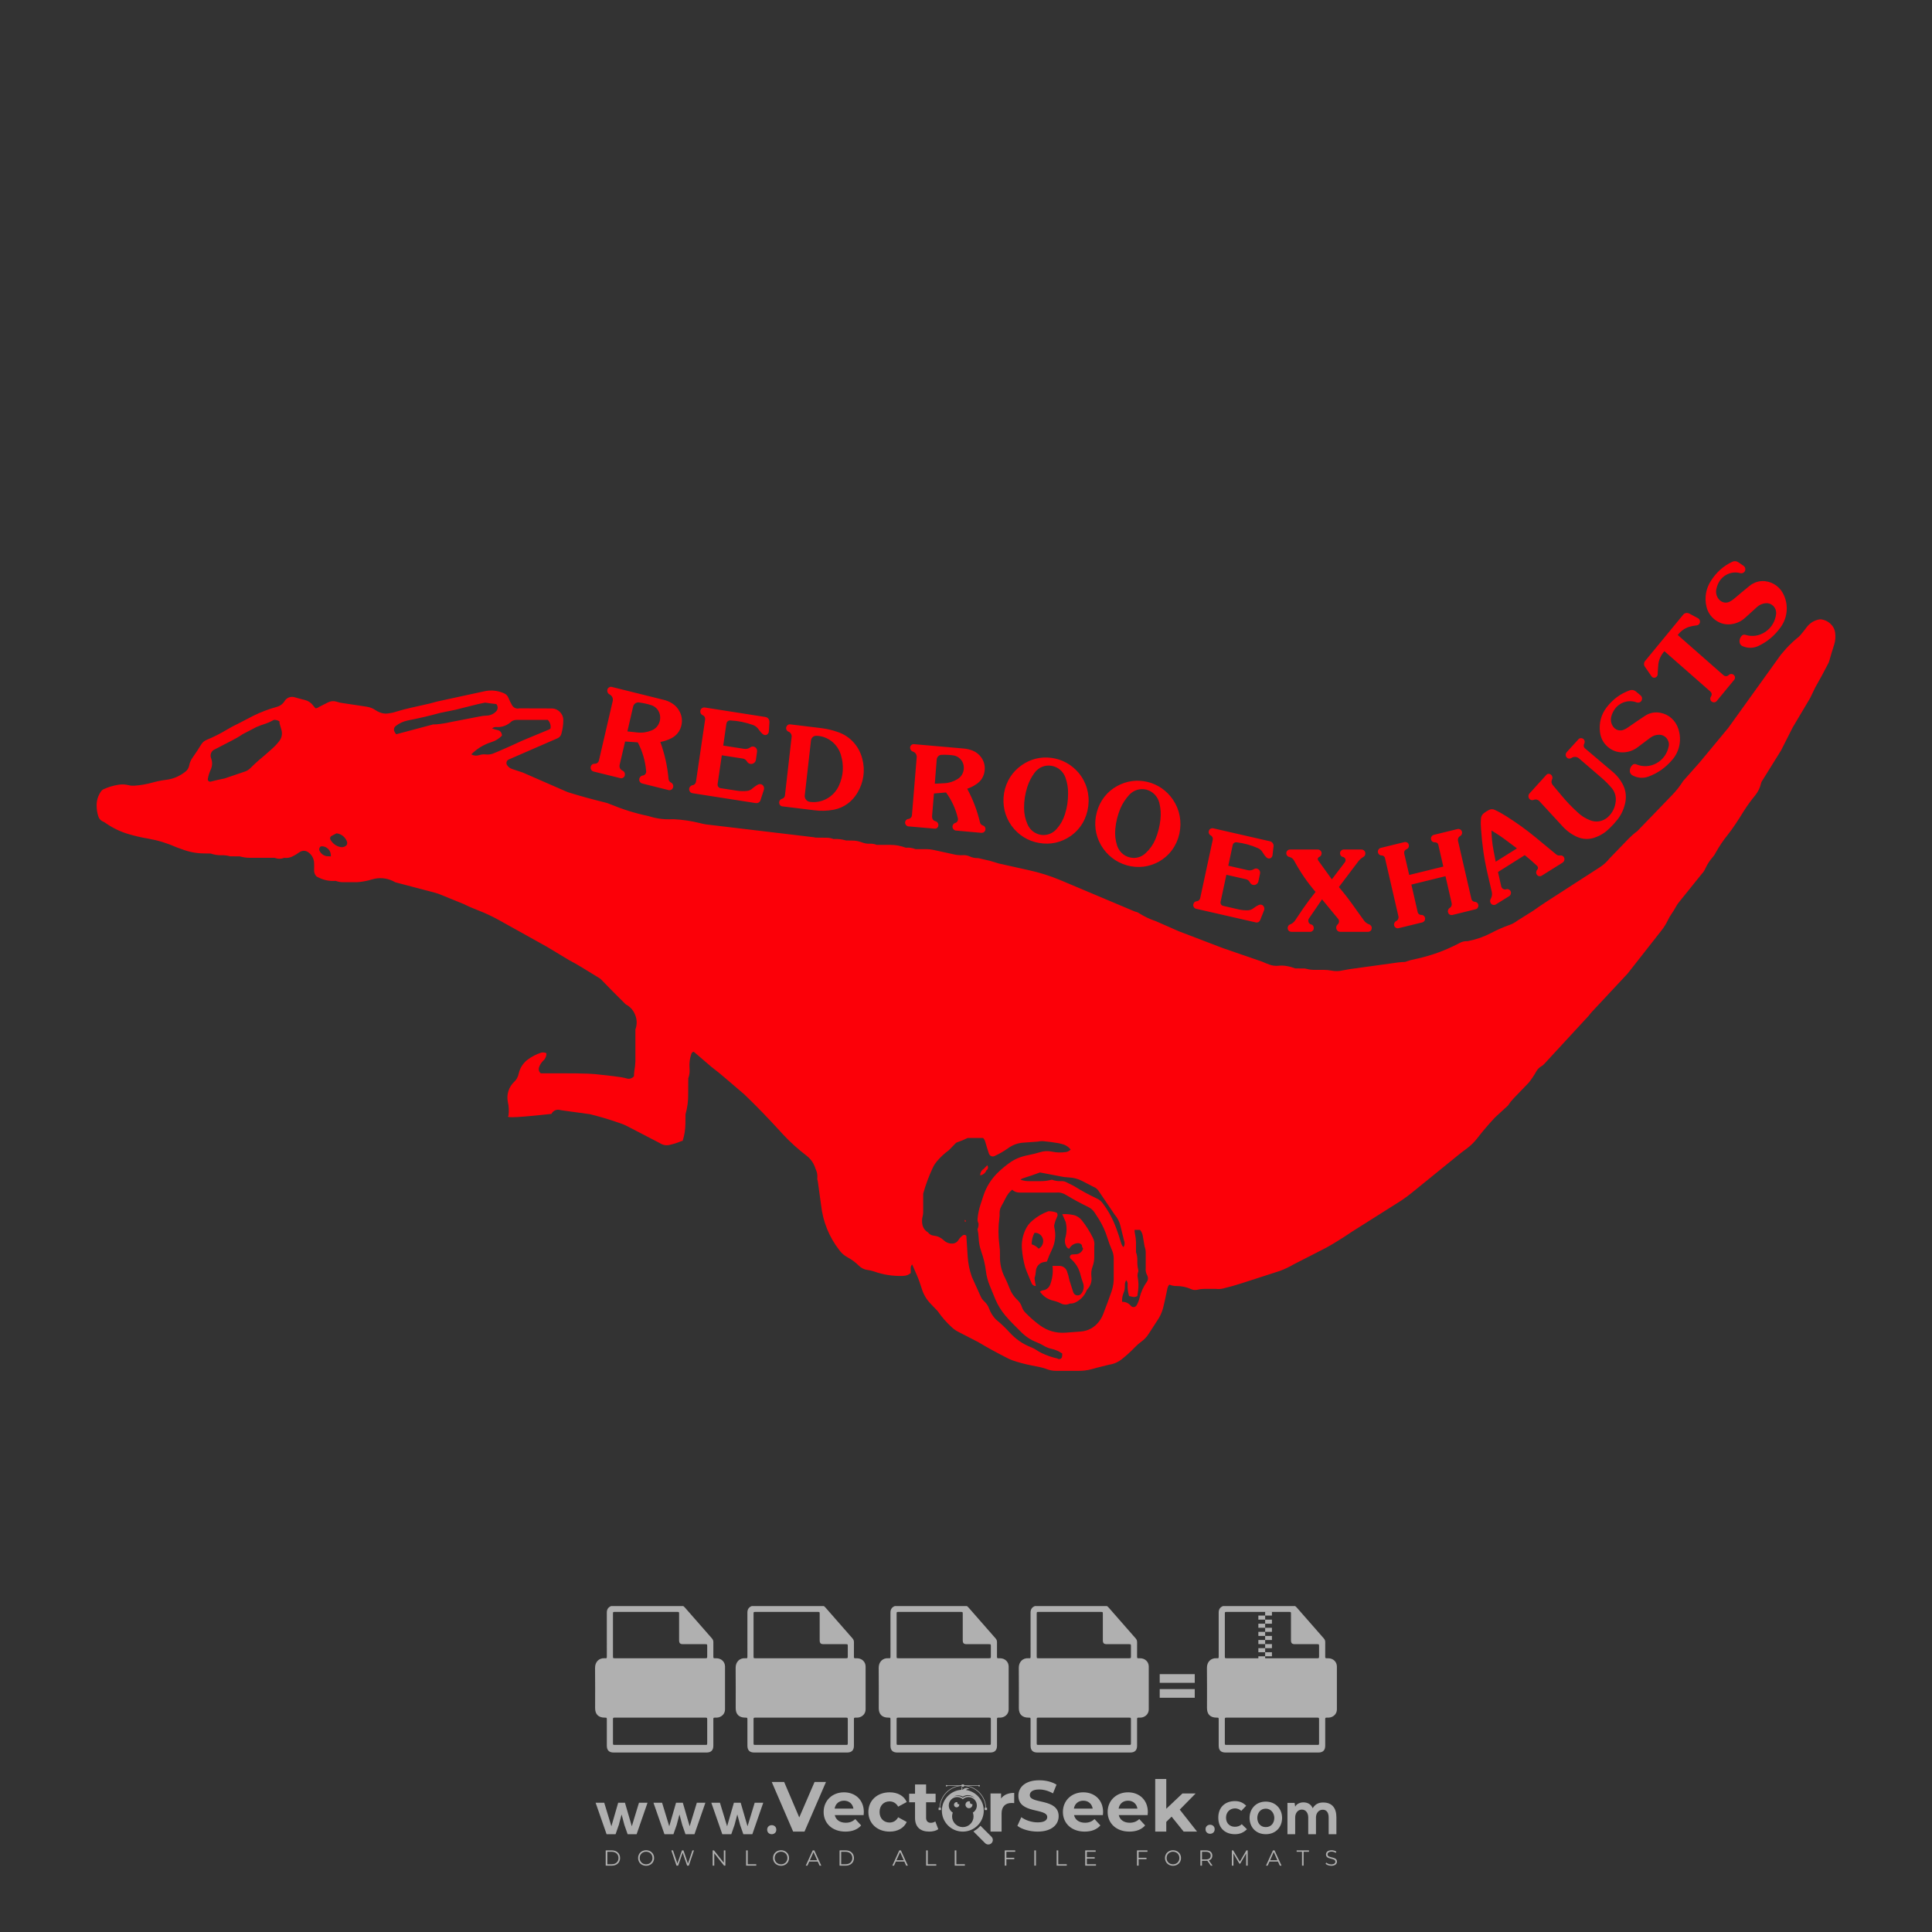 <?xml version="1.0" encoding="iso-8859-1"?>
<!-- Generator: Adobe Illustrator 27.0.0, SVG Export Plug-In . SVG Version: 6.00 Build 0)  -->
<svg version="1.1" id="Layer_1" xmlns="http://www.w3.org/2000/svg" xmlns:xlink="http://www.w3.org/1999/xlink" x="0px" y="0px"
	 viewBox="0 0 500 500" style="enable-background:new 0 0 500 500;" xml:space="preserve">
<rect x="0" y="0" width="500" height="500" fill="#333333" stroke="none"/>
<g id="watermark_1_">
	<g>
		<g id="watermark" style="opacity:0.61;">
			<g>
				<g>
					<g>
						<g>
							<polygon style="fill:#FFFFFF;" points="213.765,461.172 208.204,474.017 205.268,474.017 199.726,461.172 202.938,461.172 
								206.846,470.347 210.81,461.172 							"/>
						</g>
						<g>
							<path style="fill:#FFFFFF;" d="M223.507,469.741h-7.469c0.275,1.23,1.321,1.982,2.826,1.982c1.046,0,1.798-0.312,2.477-0.954
								l1.523,1.651c-0.917,1.046-2.294,1.597-4.074,1.597c-3.413,0-5.634-2.147-5.634-5.083c0-2.954,2.257-5.083,5.267-5.083
								c2.899,0,5.138,1.945,5.138,5.12C223.562,469.191,223.526,469.503,223.507,469.741 M216.002,468.071h4.863
								c-0.202-1.248-1.138-2.055-2.422-2.055C217.139,466.016,216.204,466.805,216.002,468.071"/>
						</g>
						<g>
							<path style="fill:#FFFFFF;" d="M224.735,468.934c0-2.973,2.294-5.083,5.505-5.083c2.074,0,3.707,0.899,4.423,2.514
								l-2.22,1.193c-0.532-0.936-1.321-1.358-2.221-1.358c-1.45,0-2.587,1.009-2.587,2.734c0,1.725,1.138,2.734,2.587,2.734
								c0.899,0,1.688-0.404,2.221-1.358l2.22,1.211c-0.716,1.578-2.349,2.495-4.423,2.495
								C227.029,474.017,224.735,471.907,224.735,468.934"/>
						</g>
						<g>
							<path style="fill:#FFFFFF;" d="M242.828,473.393c-0.587,0.422-1.45,0.624-2.331,0.624c-2.33,0-3.688-1.193-3.688-3.542
								v-4.055h-1.523v-2.202h1.523v-2.404h2.863v2.404h2.459v2.202h-2.459v4.019c0,0.844,0.458,1.303,1.229,1.303
								c0.422,0,0.844-0.128,1.156-0.367L242.828,473.393z"/>
						</g>
					</g>
					<g>
						<path style="fill:#FFFFFF;" d="M262.474,463.997v2.643c-0.238-0.018-0.422-0.037-0.642-0.037
							c-1.578,0-2.624,0.862-2.624,2.753v4.661h-2.863v-9.873h2.734v1.303C259.776,464.493,260.951,463.997,262.474,463.997"/>
					</g>
					<g>
						<path style="fill:#FFFFFF;" d="M263.299,472.53l1.009-2.239c1.083,0.789,2.697,1.339,4.239,1.339
							c1.762,0,2.477-0.587,2.477-1.376c0-2.404-7.469-0.752-7.469-5.524c0-2.184,1.762-4,5.413-4c1.615,0,3.267,0.385,4.459,1.138
							l-0.918,2.257c-1.193-0.679-2.422-1.009-3.56-1.009c-1.761,0-2.44,0.66-2.44,1.468c0,2.367,7.468,0.734,7.468,5.45
							c0,2.147-1.78,3.982-5.45,3.982C266.492,474.017,264.437,473.411,263.299,472.53"/>
					</g>
					<g>
						<path style="fill:#FFFFFF;" d="M285.428,469.741h-7.469c0.275,1.23,1.321,1.982,2.826,1.982c1.046,0,1.798-0.312,2.477-0.954
							l1.523,1.651c-0.918,1.046-2.294,1.597-4.074,1.597c-3.413,0-5.634-2.147-5.634-5.083c0-2.954,2.257-5.083,5.267-5.083
							c2.9,0,5.138,1.945,5.138,5.12C285.484,469.191,285.447,469.503,285.428,469.741 M277.923,468.071h4.863
							c-0.202-1.248-1.138-2.055-2.422-2.055C279.061,466.016,278.125,466.805,277.923,468.071"/>
					</g>
					<g>
						<path style="fill:#FFFFFF;" d="M297.007,469.741h-7.469c0.275,1.23,1.321,1.982,2.826,1.982c1.046,0,1.798-0.312,2.477-0.954
							l1.523,1.651c-0.918,1.046-2.294,1.597-4.074,1.597c-3.413,0-5.634-2.147-5.634-5.083c0-2.954,2.257-5.083,5.267-5.083
							c2.899,0,5.138,1.945,5.138,5.12C297.062,469.191,297.025,469.503,297.007,469.741 M289.501,468.071h4.863
							c-0.202-1.248-1.138-2.055-2.422-2.055C290.639,466.016,289.703,466.805,289.501,468.071"/>
					</g>
					<g>
						<polygon style="fill:#FFFFFF;" points="303.208,470.145 301.831,471.503 301.831,474.017 298.969,474.017 298.969,460.401 
							301.831,460.401 301.831,468.108 306.016,464.144 309.429,464.144 305.318,468.328 309.796,474.017 306.327,474.017 						"/>
					</g>
					<g>
						<path style="fill:#FFFFFF;" d="M256.601,475.359L256.601,475.359l-2.86-2.86c-0.435,0.508-0.953,0.943-1.534,1.284
							c-0.092,0.069-0.186,0.136-0.283,0.199l3.027,3.027c0.456,0.456,1.195,0.456,1.65,0
							C257.057,476.554,257.057,475.815,256.601,475.359"/>
					</g>
					<g>
						<path style="fill:#FFFFFF;" d="M249.984,463.244c0.221-0.173,0.495-0.281,0.797-0.281c0.042,0,0.083,0.002,0.124,0.006
							c-0.214-0.156-0.478-0.249-0.764-0.249c-0.395,0-0.744,0.18-0.981,0.458c-0.051,0-0.1,0.006-0.151,0.008
							c0.039-0.077,0.064-0.162,0.064-0.255c0-0.234-0.143-0.434-0.346-0.519c0.087,0.126,0.138,0.279,0.138,0.445
							c0,0.122-0.031,0.237-0.081,0.341c-2.811,0.201-5.03,2.539-5.03,5.4c0,2.993,2.426,5.42,5.42,5.42
							c2.993,0,5.42-2.426,5.42-5.42C254.595,465.879,252.593,463.635,249.984,463.244 M247.983,464.656
							c0.435,0,0.844,0.112,1.199,0.309c0.374-0.245,0.82-0.387,1.299-0.387c0.711,0,1.348,0.312,1.784,0.806
							c-0.435-0.379-1.004-0.61-1.627-0.61c-0.449,0-0.87,0.12-1.234,0.329c-0.079,0.046-0.156,0.096-0.229,0.15
							c-0.065-0.048-0.133-0.093-0.204-0.134c-0.369-0.219-0.8-0.344-1.26-0.344c-0.3,0-0.588,0.054-0.854,0.152
							C247.196,464.754,247.578,464.656,247.983,464.656 M251.772,469.098c0.115,0.305,0.181,0.634,0.181,0.979
							c0,1.534-1.244,2.777-2.778,2.777c-1.534,0-2.777-1.243-2.777-2.777c0-0.345,0.066-0.674,0.181-0.979
							c-0.62-0.382-1.035-1.064-1.035-1.846c0-1.197,0.971-2.168,2.168-2.168c0.565,0,1.078,0.218,1.463,0.572
							c0.386-0.354,0.899-0.572,1.464-0.572c1.197,0,2.168,0.971,2.168,2.168C252.807,468.034,252.392,468.716,251.772,469.098"/>
					</g>
					<g>
						<path style="fill:#FFFFFF;" d="M251.666,467.061c0,0.497-0.404,0.901-0.901,0.901c-0.497,0-0.901-0.404-0.901-0.901
							s0.404-0.901,0.901-0.901c0.101,0,0.197,0.017,0.287,0.047c-0.03,0.062-0.045,0.132-0.045,0.204
							c0,0.273,0.221,0.494,0.494,0.494c0.05,0,0.099-0.008,0.146-0.022C251.66,466.941,251.666,467,251.666,467.061"/>
					</g>
					<g>
						<path style="fill:#FFFFFF;" d="M248.255,467.061c0,0.376-0.305,0.681-0.681,0.681c-0.376,0-0.681-0.305-0.681-0.681
							s0.305-0.681,0.681-0.681c0.076,0,0.149,0.013,0.217,0.035c-0.023,0.047-0.034,0.1-0.034,0.155
							c0,0.206,0.167,0.374,0.374,0.374c0.038,0,0.075-0.006,0.11-0.017C248.25,466.97,248.255,467.015,248.255,467.061"/>
					</g>
					<g>
						<g>
							<g>
								<rect x="242.908" y="467.83" style="fill:#FFFFFF;" width="0.616" height="0.616"/>
							</g>
							<g>
								<rect x="254.827" y="467.83" style="fill:#FFFFFF;" width="0.616" height="0.616"/>
							</g>
							<g>
								<path style="fill:#FFFFFF;" d="M255.205,468.082h-0.14c0-3.248-2.642-5.89-5.89-5.89c-3.248,0-5.89,2.642-5.89,5.89h-0.14
									c0-1.611,0.627-3.125,1.766-4.264c1.139-1.139,2.653-1.766,4.264-1.766c1.611,0,3.125,0.627,4.264,1.766
									C254.578,464.957,255.205,466.471,255.205,468.082"/>
							</g>
						</g>
						<g>
							<rect x="248.868" y="461.814" style="fill:#FFFFFF;" width="0.616" height="0.616"/>
						</g>
						<g>
							<rect x="244.95" y="462.052" style="fill:#FFFFFF;" width="8.45" height="0.14"/>
						</g>
						<g>
							<path style="fill:#FFFFFF;" d="M245.174,462.15c0,0.108-0.088,0.196-0.196,0.196c-0.108,0-0.196-0.088-0.196-0.196
								c0-0.108,0.088-0.196,0.196-0.196C245.086,461.954,245.174,462.042,245.174,462.15"/>
						</g>
						<g>
							<path style="fill:#FFFFFF;" d="M253.596,462.15c0,0.108-0.088,0.196-0.196,0.196c-0.108,0-0.196-0.088-0.196-0.196
								c0-0.108,0.088-0.196,0.196-0.196C253.509,461.954,253.596,462.042,253.596,462.15"/>
						</g>
					</g>
				</g>
				<g>
					<path style="fill:#FFFFFF;" d="M314.356,473.409c0,1.559-2.364,1.559-2.364,0C311.993,471.851,314.356,471.851,314.356,473.409
						z"/>
				</g>
				<g>
					<g>
						<g>
							<path style="fill:#FFFFFF;" d="M161.739,466.549l1.772,6.088l1.855-6.088h2.215l-2.823,8.14h-2.33l-0.837-2.396l-0.722-2.708
								l-0.722,2.708l-0.837,2.396h-2.33l-2.839-8.14h2.231l1.855,6.088l1.756-6.088H161.739z"/>
						</g>
						<g>
							<path style="fill:#FFFFFF;" d="M176.713,466.549l1.772,6.088l1.855-6.088h2.215l-2.823,8.14h-2.33l-0.837-2.396l-0.722-2.708
								l-0.722,2.708l-0.837,2.396h-2.33l-2.839-8.14h2.231l1.855,6.088l1.756-6.088H176.713z"/>
						</g>
						<g>
							<path style="fill:#FFFFFF;" d="M191.687,466.549l1.772,6.088l1.855-6.088h2.215l-2.823,8.14h-2.33l-0.837-2.396l-0.722-2.708
								l-0.722,2.708l-0.837,2.396h-2.33l-2.839-8.14h2.231l1.855,6.088l1.756-6.088H191.687z"/>
						</g>
					</g>
					<g>
						<path style="fill:#FFFFFF;" d="M200.908,473.52c0,1.559-2.364,1.559-2.364,0C198.545,471.962,200.908,471.962,200.908,473.52z
							"/>
					</g>
					<g>
						<path style="fill:#FFFFFF;" d="M322.71,473.409c-0.935,0.919-1.919,1.28-3.117,1.28c-2.346,0-4.3-1.411-4.3-4.282
							s1.953-4.284,4.3-4.284c1.149,0,2.035,0.329,2.921,1.199l-1.264,1.329c-0.476-0.428-1.066-0.64-1.623-0.64
							c-1.346,0-2.33,0.985-2.33,2.396c0,1.542,1.05,2.362,2.297,2.362c0.64,0,1.28-0.18,1.772-0.672L322.71,473.409z"/>
					</g>
					<g>
						<path style="fill:#FFFFFF;" d="M331.805,470.472c0,2.33-1.591,4.217-4.217,4.217c-2.626,0-4.201-1.887-4.201-4.217
							c0-2.314,1.609-4.217,4.185-4.217C330.149,466.255,331.805,468.158,331.805,470.472z M325.389,470.472
							c0,1.231,0.739,2.38,2.199,2.38c1.46,0,2.199-1.149,2.199-2.38c0-1.215-0.854-2.396-2.199-2.396
							C326.144,468.077,325.389,469.258,325.389,470.472z"/>
					</g>
					<g>
						<path style="fill:#FFFFFF;" d="M338.572,474.689v-4.332c0-1.068-0.559-2.035-1.658-2.035c-1.082,0-1.722,0.967-1.722,2.035
							v4.332h-2.003v-8.107h1.855l0.148,0.985c0.426-0.82,1.362-1.116,2.133-1.116c0.969,0,1.937,0.394,2.396,1.51
							c0.723-1.149,1.658-1.478,2.708-1.478c2.297,0,3.43,1.412,3.43,3.84v4.365h-2.003v-4.365c0-1.066-0.442-1.97-1.526-1.97
							c-1.082,0-1.756,0.935-1.756,2.003v4.332H338.572z"/>
					</g>
				</g>
			</g>
		</g>
		<g style="opacity:0.61;">
			<g>
				<g>
					<path style="fill:#FFFFFF;" d="M345.988,431.299c-0.006-1.224-0.959-2.121-2.189-2.14c-0.924-0.014-0.832,0.12-0.834-0.867
						c-0.003-1.097-0.007-2.194,0.003-3.292c0.003-0.379-0.112-0.691-0.362-0.976c-2.342-2.668-4.678-5.342-7.019-8.011
						c-0.12-0.137-0.275-0.244-0.414-0.366c-6.214,0-12.427,0-18.641,0c-0.794,0.293-1.14,0.868-1.138,1.709
						c0.01,3.748,0.004,7.496,0.004,11.243c0,0.556-0.003,0.589-0.55,0.551c-1.497-0.102-2.516,0.986-2.497,2.492
						c0.044,3.476,0.013,6.953,0.014,10.429c0.001,1.58,0.867,2.443,2.45,2.449c0.582,0.002,0.582,0.002,0.582,0.6
						c0,2.219-0.001,4.438,0.001,6.657c0.001,1.192,0.58,1.771,1.768,1.771c8.013,0.001,16.027,0.001,24.04,0
						c1.168,0,1.755-0.583,1.757-1.745c0.002-2.256,0-4.512,0.001-6.768c0-0.512,0.002-0.511,0.52-0.515
						c0.271-0.002,0.541,0.008,0.809-0.058c0.996-0.246,1.69-1.044,1.694-2.069C346.003,438.696,346.005,434.997,345.988,431.299z
						 M317.537,417.162c5.337,0,10.674,0,16.01,0c0.548,0,0.554,0.007,0.554,0.561c0.001,2.243-0.001,4.486,0.001,6.73
						c0.001,0.811,0.249,1.059,1.06,1.059c1.91,0.001,3.821,0,5.731,0.001c0.458,0,0.479,0.021,0.481,0.483
						c0.003,0.887,0.002,1.775,0,2.662c-0.001,0.477-0.024,0.498-0.504,0.499c-3.895,0.001-7.79,0-11.684,0
						c-3.882,0-7.765,0-11.647,0c-0.55,0-0.552-0.001-0.552-0.561c-0.001-3.624-0.001-7.247,0-10.871
						C316.987,417.166,316.991,417.162,317.537,417.162z M340.822,451.579c-3.883,0.001-7.766,0-11.65,0c-3.871,0-7.742,0-11.613,0
						c-0.572,0-0.574-0.002-0.574-0.579c-0.001-1.997-0.001-3.994,0.001-5.991c0-0.464,0.023-0.486,0.478-0.487
						c7.803-0.001,15.607-0.001,23.41,0c0.478,0,0.499,0.02,0.499,0.503c0.002,1.997,0.001,3.994,0,5.991
						C341.375,451.574,341.37,451.579,340.822,451.579z"/>
				</g>
				<g>
					<g>
						<rect x="327.418" y="417.053" style="fill:#FFFFFF;" width="1.757" height="1.054"/>
					</g>
					<g>
						<rect x="325.662" y="418.107" style="fill:#FFFFFF;" width="1.757" height="1.054"/>
					</g>
					<g>
						<rect x="327.418" y="419.161" style="fill:#FFFFFF;" width="1.757" height="1.054"/>
					</g>
					<g>
						<rect x="325.662" y="420.215" style="fill:#FFFFFF;" width="1.757" height="1.054"/>
					</g>
					<g>
						<rect x="327.418" y="421.269" style="fill:#FFFFFF;" width="1.757" height="1.054"/>
					</g>
					<g>
						<rect x="325.662" y="422.323" style="fill:#FFFFFF;" width="1.757" height="1.054"/>
					</g>
					<g>
						<rect x="327.418" y="423.378" style="fill:#FFFFFF;" width="1.757" height="1.054"/>
					</g>
					<g>
						<rect x="325.662" y="424.432" style="fill:#FFFFFF;" width="1.757" height="1.054"/>
					</g>
					<g>
						<rect x="327.418" y="425.486" style="fill:#FFFFFF;" width="1.757" height="1.054"/>
					</g>
					<g>
						<rect x="325.662" y="426.54" style="fill:#FFFFFF;" width="1.757" height="1.054"/>
					</g>
					<g>
						<rect x="327.418" y="427.594" style="fill:#FFFFFF;" width="1.757" height="1.054"/>
					</g>
					<g>
						<rect x="325.662" y="428.648" style="fill:#FFFFFF;" width="1.757" height="1.054"/>
					</g>
				</g>
			</g>
			<g>
				<path style="fill:#FFFFFF;" d="M187.637,431.299c-0.006-1.224-0.959-2.121-2.189-2.14c-0.924-0.014-0.832,0.12-0.834-0.867
					c-0.003-1.097-0.007-2.194,0.003-3.292c0.003-0.379-0.112-0.691-0.362-0.976c-2.342-2.668-4.678-5.342-7.019-8.011
					c-0.12-0.137-0.275-0.244-0.414-0.366c-6.214,0-12.427,0-18.641,0c-0.794,0.293-1.14,0.868-1.138,1.709
					c0.01,3.748,0.004,7.496,0.004,11.243c0,0.556-0.003,0.589-0.55,0.551c-1.497-0.102-2.516,0.986-2.497,2.492
					c0.044,3.476,0.013,6.953,0.014,10.429c0.001,1.58,0.867,2.443,2.45,2.449c0.582,0.002,0.582,0.002,0.582,0.6
					c0,2.219-0.001,4.438,0.001,6.657c0.001,1.192,0.58,1.771,1.768,1.771c8.013,0.001,16.027,0.001,24.04,0
					c1.168,0,1.755-0.583,1.757-1.745c0.002-2.256,0-4.512,0.001-6.768c0-0.512,0.002-0.511,0.52-0.515
					c0.271-0.002,0.541,0.008,0.809-0.058c0.996-0.246,1.69-1.044,1.694-2.069C187.652,438.696,187.655,434.997,187.637,431.299z
					 M159.187,417.162c5.337,0,10.674,0,16.01,0c0.548,0,0.554,0.007,0.554,0.561c0.001,2.243-0.001,4.486,0.001,6.73
					c0.001,0.811,0.249,1.059,1.06,1.059c1.91,0.001,3.821,0,5.731,0.001c0.458,0,0.479,0.021,0.481,0.483
					c0.003,0.887,0.002,1.775,0,2.662c-0.001,0.477-0.024,0.498-0.504,0.499c-3.895,0.001-7.79,0-11.684,0
					c-3.882,0-7.765,0-11.647,0c-0.55,0-0.552-0.001-0.552-0.561c-0.001-3.624-0.001-7.247,0-10.871
					C158.636,417.166,158.64,417.162,159.187,417.162z M182.472,451.579c-3.883,0.001-7.766,0-11.65,0c-3.871,0-7.742,0-11.613,0
					c-0.572,0-0.574-0.002-0.574-0.579c-0.001-1.997-0.001-3.994,0.001-5.991c0-0.464,0.023-0.486,0.478-0.487
					c7.803-0.001,15.607-0.001,23.41,0c0.478,0,0.499,0.02,0.499,0.503c0.002,1.997,0.001,3.994,0,5.991
					C183.024,451.574,183.019,451.579,182.472,451.579z"/>
			</g>
			<g>
				<path style="fill:#FFFFFF;" d="M159.779,440.669v-7.897h2.779c0.375,0,0.726,0.061,1.053,0.182
					c0.327,0.121,0.612,0.292,0.855,0.513c0.242,0.221,0.434,0.483,0.573,0.789c0.14,0.305,0.21,0.642,0.21,1.009
					c0,0.375-0.07,0.715-0.21,1.02c-0.14,0.305-0.331,0.568-0.573,0.789c-0.243,0.221-0.528,0.392-0.855,0.513
					c-0.327,0.121-0.678,0.182-1.053,0.182h-1.29v2.901H159.779z M162.58,436.356c0.39,0,0.684-0.111,0.882-0.331
					c0.199-0.22,0.298-0.474,0.298-0.761c0-0.14-0.024-0.276-0.072-0.408c-0.048-0.132-0.121-0.248-0.221-0.347
					c-0.099-0.099-0.223-0.178-0.37-0.237c-0.147-0.059-0.32-0.089-0.518-0.089h-1.312v2.173H162.58z"/>
				<path style="fill:#FFFFFF;" d="M166.308,432.771h1.731l3.177,5.294h0.088l-0.088-1.522v-3.772h1.478v7.897h-1.566l-3.353-5.592
					h-0.088l0.088,1.522v4.07h-1.467V432.771z"/>
				<path style="fill:#FFFFFF;" d="M177.922,436.334h3.872c0.022,0.089,0.04,0.195,0.055,0.32c0.014,0.125,0.022,0.25,0.022,0.375
					c0,0.507-0.077,0.985-0.231,1.434c-0.154,0.449-0.397,0.849-0.728,1.202c-0.353,0.375-0.776,0.666-1.268,0.871
					c-0.493,0.206-1.055,0.309-1.688,0.309c-0.574,0-1.114-0.103-1.622-0.309c-0.507-0.206-0.948-0.492-1.323-0.86
					c-0.375-0.367-0.673-0.803-0.894-1.307c-0.221-0.504-0.331-1.053-0.331-1.649c0-0.595,0.11-1.145,0.331-1.649
					c0.221-0.504,0.518-0.939,0.894-1.307c0.375-0.367,0.816-0.654,1.323-0.86c0.507-0.206,1.048-0.309,1.622-0.309
					c0.64,0,1.211,0.11,1.715,0.331c0.504,0.221,0.935,0.526,1.296,0.915l-1.025,1.004c-0.258-0.272-0.544-0.48-0.861-0.623
					c-0.316-0.143-0.695-0.215-1.136-0.215c-0.361,0-0.703,0.065-1.026,0.193c-0.324,0.129-0.607,0.311-0.85,0.546
					c-0.242,0.235-0.436,0.52-0.579,0.855c-0.143,0.335-0.215,0.708-0.215,1.119c0,0.412,0.072,0.785,0.215,1.12
					c0.143,0.335,0.338,0.62,0.584,0.855c0.246,0.235,0.531,0.418,0.855,0.546c0.323,0.129,0.669,0.193,1.037,0.193
					c0.419,0,0.773-0.061,1.064-0.182c0.29-0.121,0.538-0.278,0.744-0.469c0.148-0.132,0.275-0.3,0.381-0.502
					c0.106-0.202,0.189-0.428,0.248-0.678h-2.482V436.334z"/>
			</g>
			<g>
				<path style="fill:#FFFFFF;" d="M224.019,431.299c-0.006-1.224-0.959-2.121-2.189-2.14c-0.924-0.014-0.832,0.12-0.834-0.867
					c-0.003-1.097-0.007-2.194,0.003-3.292c0.003-0.379-0.112-0.691-0.362-0.976c-2.342-2.668-4.678-5.342-7.019-8.011
					c-0.12-0.137-0.275-0.244-0.414-0.366c-6.214,0-12.427,0-18.641,0c-0.794,0.293-1.14,0.868-1.138,1.709
					c0.01,3.748,0.004,7.496,0.004,11.243c0,0.556-0.003,0.589-0.55,0.551c-1.497-0.102-2.516,0.986-2.497,2.492
					c0.044,3.476,0.013,6.953,0.014,10.429c0.001,1.58,0.867,2.443,2.45,2.449c0.582,0.002,0.582,0.002,0.582,0.6
					c0,2.219-0.001,4.438,0.001,6.657c0.001,1.192,0.58,1.771,1.768,1.771c8.013,0.001,16.027,0.001,24.04,0
					c1.168,0,1.755-0.583,1.757-1.745c0.002-2.256,0-4.512,0.001-6.768c0-0.512,0.002-0.511,0.52-0.515
					c0.271-0.002,0.541,0.008,0.809-0.058c0.997-0.246,1.69-1.044,1.694-2.069C224.034,438.696,224.036,434.997,224.019,431.299z
					 M195.568,417.162c5.337,0,10.674,0,16.01,0c0.548,0,0.554,0.007,0.554,0.561c0.001,2.243-0.001,4.486,0.001,6.73
					c0.001,0.811,0.249,1.059,1.06,1.059c1.91,0.001,3.821,0,5.731,0.001c0.458,0,0.479,0.021,0.481,0.483
					c0.003,0.887,0.002,1.775,0,2.662c-0.001,0.477-0.024,0.498-0.504,0.499c-3.895,0.001-7.79,0-11.684,0
					c-3.882,0-7.765,0-11.647,0c-0.55,0-0.552-0.001-0.552-0.561c-0.001-3.624-0.001-7.247,0-10.871
					C195.018,417.166,195.022,417.162,195.568,417.162z M218.854,451.579c-3.883,0.001-7.766,0-11.65,0c-3.871,0-7.742,0-11.613,0
					c-0.572,0-0.574-0.002-0.574-0.579c-0.001-1.997-0.001-3.994,0.001-5.991c0-0.464,0.023-0.486,0.478-0.487
					c7.803-0.001,15.607-0.001,23.41,0c0.478,0,0.499,0.02,0.499,0.503c0.002,1.997,0.001,3.994,0,5.991
					C219.406,451.574,219.401,451.579,218.854,451.579z"/>
			</g>
			<g>
				<path style="fill:#FFFFFF;" d="M205.111,432.771h1.699l2.967,7.897h-1.644l-0.651-1.886h-3.044l-0.651,1.886h-1.643
					L205.111,432.771z M206.997,437.415l-0.706-1.974l-0.287-0.96h-0.088l-0.287,0.96l-0.706,1.974H206.997z"/>
				<path style="fill:#FFFFFF;" d="M211.331,434.536c-0.125,0-0.245-0.024-0.359-0.072c-0.114-0.048-0.213-0.114-0.298-0.199
					c-0.084-0.084-0.151-0.182-0.198-0.292c-0.048-0.11-0.072-0.232-0.072-0.364s0.024-0.254,0.072-0.364
					c0.048-0.11,0.114-0.208,0.198-0.292c0.084-0.084,0.184-0.151,0.298-0.198c0.114-0.048,0.233-0.072,0.359-0.072
					c0.257,0,0.478,0.09,0.662,0.27c0.184,0.181,0.276,0.399,0.276,0.656s-0.092,0.476-0.276,0.656
					C211.809,434.446,211.589,434.536,211.331,434.536z M210.615,440.669v-5.404h1.445v5.404H210.615z"/>
			</g>
			<g>
				<path style="fill:#FFFFFF;" d="M261.044,431.299c-0.006-1.224-0.959-2.121-2.189-2.14c-0.924-0.014-0.832,0.12-0.834-0.867
					c-0.003-1.097-0.007-2.194,0.003-3.292c0.003-0.379-0.112-0.691-0.362-0.976c-2.342-2.668-4.678-5.342-7.019-8.011
					c-0.12-0.137-0.275-0.244-0.414-0.366c-6.214,0-12.427,0-18.641,0c-0.794,0.293-1.14,0.868-1.138,1.709
					c0.01,3.748,0.004,7.496,0.004,11.243c0,0.556-0.003,0.589-0.55,0.551c-1.497-0.102-2.516,0.986-2.497,2.492
					c0.044,3.476,0.013,6.953,0.014,10.429c0.001,1.58,0.867,2.443,2.45,2.449c0.582,0.002,0.582,0.002,0.582,0.6
					c0,2.219-0.001,4.438,0.001,6.657c0.001,1.192,0.58,1.771,1.768,1.771c8.013,0.001,16.027,0.001,24.04,0
					c1.168,0,1.755-0.583,1.757-1.745c0.002-2.256,0-4.512,0.001-6.768c0-0.512,0.002-0.511,0.52-0.515
					c0.271-0.002,0.541,0.008,0.809-0.058c0.996-0.246,1.69-1.044,1.694-2.069C261.059,438.696,261.061,434.997,261.044,431.299z
					 M232.593,417.162c5.337,0,10.674,0,16.01,0c0.548,0,0.554,0.007,0.554,0.561c0.001,2.243-0.001,4.486,0.001,6.73
					c0.001,0.811,0.249,1.059,1.06,1.059c1.91,0.001,3.821,0,5.731,0.001c0.458,0,0.479,0.021,0.481,0.483
					c0.003,0.887,0.002,1.775,0,2.662c-0.001,0.477-0.024,0.498-0.504,0.499c-3.895,0.001-7.79,0-11.684,0
					c-3.882,0-7.765,0-11.647,0c-0.55,0-0.552-0.001-0.552-0.561c-0.001-3.624-0.001-7.247,0-10.871
					C232.042,417.166,232.047,417.162,232.593,417.162z M255.878,451.579c-3.883,0.001-7.766,0-11.65,0c-3.871,0-7.742,0-11.613,0
					c-0.572,0-0.574-0.002-0.574-0.579c-0.001-1.997-0.001-3.994,0.001-5.991c0-0.464,0.023-0.486,0.478-0.487
					c7.803-0.001,15.607-0.001,23.41,0c0.478,0,0.499,0.02,0.499,0.503c0.002,1.997,0.001,3.994,0,5.991
					C256.431,451.574,256.426,451.579,255.878,451.579z"/>
			</g>
			<g>
				<path style="fill:#FFFFFF;" d="M236.361,440.845c-0.338,0-0.662-0.048-0.971-0.143c-0.309-0.095-0.592-0.239-0.849-0.43
					c-0.257-0.191-0.481-0.425-0.673-0.7c-0.191-0.276-0.342-0.597-0.452-0.965l1.401-0.551c0.103,0.397,0.283,0.726,0.54,0.987
					c0.257,0.261,0.596,0.392,1.015,0.392c0.154,0,0.303-0.02,0.447-0.061c0.143-0.04,0.272-0.099,0.386-0.176
					s0.204-0.175,0.27-0.292c0.066-0.118,0.099-0.254,0.099-0.408c0-0.147-0.026-0.279-0.077-0.397
					c-0.051-0.117-0.138-0.227-0.259-0.331c-0.121-0.103-0.28-0.202-0.475-0.298c-0.195-0.095-0.435-0.195-0.722-0.298l-0.485-0.176
					c-0.213-0.073-0.429-0.173-0.645-0.298c-0.217-0.125-0.413-0.276-0.59-0.452c-0.177-0.176-0.322-0.384-0.436-0.623
					c-0.114-0.239-0.171-0.509-0.171-0.81c0-0.309,0.06-0.597,0.182-0.866c0.121-0.268,0.294-0.503,0.518-0.706
					c0.224-0.202,0.492-0.36,0.805-0.474s0.66-0.171,1.042-0.171c0.397,0,0.74,0.053,1.031,0.16
					c0.291,0.107,0.537,0.243,0.739,0.408c0.202,0.165,0.366,0.348,0.491,0.546c0.125,0.199,0.217,0.386,0.276,0.563l-1.312,0.551
					c-0.074-0.221-0.208-0.419-0.402-0.596c-0.195-0.176-0.462-0.265-0.8-0.265c-0.324,0-0.592,0.075-0.805,0.226
					c-0.213,0.151-0.32,0.348-0.32,0.59c0,0.235,0.103,0.436,0.309,0.601c0.206,0.165,0.533,0.325,0.982,0.48l0.497,0.165
					c0.316,0.111,0.605,0.237,0.866,0.381c0.261,0.143,0.485,0.314,0.673,0.513c0.187,0.199,0.331,0.425,0.43,0.678
					c0.1,0.254,0.149,0.546,0.149,0.877c0,0.412-0.083,0.767-0.248,1.064c-0.165,0.298-0.377,0.542-0.634,0.734
					c-0.258,0.191-0.548,0.335-0.872,0.43C236.986,440.797,236.67,440.845,236.361,440.845z"/>
				<path style="fill:#FFFFFF;" d="M239.516,432.771h1.61l1.633,4.754l0.287,1.015h0.088l0.309-1.015l1.699-4.754h1.61l-2.879,7.897
					h-1.566L239.516,432.771z"/>
				<path style="fill:#FFFFFF;" d="M251.097,436.334h3.871c0.022,0.089,0.04,0.195,0.055,0.32c0.015,0.125,0.023,0.25,0.023,0.375
					c0,0.507-0.078,0.985-0.232,1.434c-0.154,0.449-0.397,0.849-0.728,1.202c-0.353,0.375-0.775,0.666-1.268,0.871
					c-0.493,0.206-1.055,0.309-1.688,0.309c-0.574,0-1.114-0.103-1.621-0.309c-0.507-0.206-0.949-0.492-1.324-0.86
					c-0.375-0.367-0.673-0.803-0.894-1.307c-0.22-0.504-0.331-1.053-0.331-1.649c0-0.595,0.11-1.145,0.331-1.649
					c0.221-0.504,0.518-0.939,0.894-1.307c0.375-0.367,0.816-0.654,1.324-0.86c0.507-0.206,1.047-0.309,1.621-0.309
					c0.64,0,1.211,0.11,1.715,0.331c0.504,0.221,0.936,0.526,1.296,0.915l-1.026,1.004c-0.257-0.272-0.544-0.48-0.861-0.623
					c-0.316-0.143-0.694-0.215-1.136-0.215c-0.36,0-0.702,0.065-1.026,0.193c-0.323,0.129-0.607,0.311-0.849,0.546
					c-0.243,0.235-0.436,0.52-0.579,0.855c-0.143,0.335-0.215,0.708-0.215,1.119c0,0.412,0.072,0.785,0.215,1.12
					c0.143,0.335,0.338,0.62,0.585,0.855c0.246,0.235,0.531,0.418,0.854,0.546c0.324,0.129,0.669,0.193,1.037,0.193
					c0.419,0,0.774-0.061,1.064-0.182c0.29-0.121,0.539-0.278,0.745-0.469c0.147-0.132,0.274-0.3,0.38-0.502
					c0.107-0.202,0.189-0.428,0.248-0.678h-2.482V436.334z"/>
			</g>
			<g>
				<path style="fill:#FFFFFF;" d="M297.3,431.299c-0.006-1.224-0.959-2.121-2.189-2.14c-0.924-0.014-0.832,0.12-0.834-0.867
					c-0.003-1.097-0.007-2.194,0.003-3.292c0.003-0.379-0.112-0.691-0.362-0.976c-2.342-2.668-4.678-5.342-7.019-8.011
					c-0.12-0.137-0.275-0.244-0.414-0.366c-6.214,0-12.427,0-18.641,0c-0.794,0.293-1.14,0.868-1.138,1.709
					c0.01,3.748,0.004,7.496,0.004,11.243c0,0.556-0.003,0.589-0.55,0.551c-1.497-0.102-2.516,0.986-2.497,2.492
					c0.044,3.476,0.013,6.953,0.014,10.429c0.001,1.58,0.867,2.443,2.45,2.449c0.582,0.002,0.582,0.002,0.582,0.6
					c0,2.219-0.001,4.438,0.001,6.657c0.001,1.192,0.58,1.771,1.768,1.771c8.013,0.001,16.027,0.001,24.04,0
					c1.168,0,1.755-0.583,1.757-1.745c0.002-2.256,0-4.512,0.001-6.768c0-0.512,0.002-0.511,0.52-0.515
					c0.271-0.002,0.541,0.008,0.809-0.058c0.996-0.246,1.69-1.044,1.694-2.069C297.315,438.696,297.318,434.997,297.3,431.299z
					 M268.85,417.162c5.337,0,10.674,0,16.01,0c0.548,0,0.554,0.007,0.554,0.561c0.001,2.243-0.001,4.486,0.001,6.73
					c0.001,0.811,0.249,1.059,1.06,1.059c1.91,0.001,3.821,0,5.731,0.001c0.458,0,0.479,0.021,0.481,0.483
					c0.003,0.887,0.002,1.775,0,2.662c-0.001,0.477-0.024,0.498-0.504,0.499c-3.895,0.001-7.79,0-11.684,0
					c-3.882,0-7.765,0-11.647,0c-0.55,0-0.552-0.001-0.552-0.561c-0.001-3.624-0.001-7.247,0-10.871
					C268.299,417.166,268.303,417.162,268.85,417.162z M292.135,451.579c-3.883,0.001-7.766,0-11.65,0c-3.871,0-7.742,0-11.613,0
					c-0.572,0-0.574-0.002-0.574-0.579c-0.001-1.997-0.001-3.994,0.001-5.991c0-0.464,0.023-0.486,0.478-0.487
					c7.803-0.001,15.607-0.001,23.41,0c0.478,0,0.499,0.02,0.499,0.503c0.001,1.997,0.001,3.994,0,5.991
					C292.687,451.574,292.682,451.579,292.135,451.579z"/>
			</g>
			<g>
				<path style="fill:#FFFFFF;" d="M272.966,434.183v1.831h3.165v1.412h-3.165v1.831h3.518v1.412h-5.007v-7.897h5.007v1.412H272.966
					z"/>
				<path style="fill:#FFFFFF;" d="M277.852,440.669v-7.897h2.779c0.375,0,0.726,0.061,1.053,0.182
					c0.327,0.121,0.612,0.292,0.855,0.513c0.243,0.221,0.434,0.483,0.574,0.789c0.14,0.305,0.209,0.642,0.209,1.009
					c0,0.375-0.07,0.715-0.209,1.02c-0.14,0.305-0.331,0.568-0.574,0.789c-0.243,0.221-0.528,0.392-0.855,0.513
					c-0.327,0.121-0.678,0.182-1.053,0.182h-1.29v2.901H277.852z M280.653,436.356c0.389,0,0.684-0.111,0.882-0.331
					c0.199-0.22,0.298-0.474,0.298-0.761c0-0.14-0.024-0.276-0.072-0.408c-0.048-0.132-0.121-0.248-0.221-0.347
					c-0.099-0.099-0.222-0.178-0.37-0.237c-0.147-0.059-0.32-0.089-0.518-0.089h-1.312v2.173H280.653z"/>
				<path style="fill:#FFFFFF;" d="M286.797,440.845c-0.338,0-0.662-0.048-0.971-0.143c-0.309-0.095-0.592-0.239-0.849-0.43
					c-0.257-0.191-0.482-0.425-0.673-0.7c-0.191-0.276-0.342-0.597-0.452-0.965l1.401-0.551c0.103,0.397,0.283,0.726,0.541,0.987
					c0.257,0.261,0.595,0.392,1.015,0.392c0.154,0,0.303-0.02,0.447-0.061c0.143-0.04,0.272-0.099,0.386-0.176
					c0.114-0.077,0.204-0.175,0.27-0.292c0.066-0.118,0.1-0.254,0.1-0.408c0-0.147-0.026-0.279-0.077-0.397
					c-0.051-0.117-0.138-0.227-0.259-0.331c-0.121-0.103-0.279-0.202-0.474-0.298c-0.195-0.095-0.436-0.195-0.723-0.298
					l-0.485-0.176c-0.213-0.073-0.428-0.173-0.645-0.298c-0.217-0.125-0.414-0.276-0.59-0.452c-0.176-0.176-0.322-0.384-0.436-0.623
					c-0.114-0.239-0.171-0.509-0.171-0.81c0-0.309,0.061-0.597,0.182-0.866c0.121-0.268,0.294-0.503,0.518-0.706
					c0.224-0.202,0.493-0.36,0.805-0.474c0.312-0.114,0.66-0.171,1.042-0.171c0.397,0,0.741,0.053,1.031,0.16
					c0.29,0.107,0.537,0.243,0.739,0.408c0.202,0.165,0.365,0.348,0.491,0.546c0.125,0.199,0.217,0.386,0.276,0.563l-1.312,0.551
					c-0.074-0.221-0.208-0.419-0.403-0.596c-0.195-0.176-0.462-0.265-0.799-0.265c-0.324,0-0.592,0.075-0.805,0.226
					c-0.213,0.151-0.32,0.348-0.32,0.59c0,0.235,0.103,0.436,0.309,0.601c0.206,0.165,0.533,0.325,0.982,0.48l0.496,0.165
					c0.316,0.111,0.605,0.237,0.866,0.381c0.261,0.143,0.485,0.314,0.673,0.513c0.187,0.199,0.331,0.425,0.43,0.678
					c0.099,0.254,0.149,0.546,0.149,0.877c0,0.412-0.083,0.767-0.248,1.064c-0.165,0.298-0.377,0.542-0.634,0.734
					c-0.258,0.191-0.548,0.335-0.872,0.43C287.422,440.797,287.105,440.845,286.797,440.845z"/>
			</g>
			<g>
				<path style="fill:#FFFFFF;" d="M321.394,439.168l4.004-4.985h-3.827v-1.412h5.559v1.5l-3.96,4.985h4.004v1.412h-5.779V439.168z"
					/>
				<path style="fill:#FFFFFF;" d="M328.409,432.771h1.489v7.897h-1.489V432.771z"/>
				<path style="fill:#FFFFFF;" d="M331.486,440.669v-7.897h2.779c0.375,0,0.726,0.061,1.053,0.182
					c0.327,0.121,0.612,0.292,0.855,0.513s0.434,0.483,0.574,0.789c0.14,0.305,0.209,0.642,0.209,1.009
					c0,0.375-0.07,0.715-0.209,1.02c-0.14,0.305-0.331,0.568-0.574,0.789c-0.243,0.221-0.528,0.392-0.855,0.513
					c-0.327,0.121-0.678,0.182-1.053,0.182h-1.29v2.901H331.486z M334.288,436.356c0.389,0,0.684-0.111,0.882-0.331
					c0.199-0.22,0.298-0.474,0.298-0.761c0-0.14-0.024-0.276-0.072-0.408c-0.048-0.132-0.121-0.248-0.221-0.347
					c-0.099-0.099-0.222-0.178-0.37-0.237c-0.147-0.059-0.32-0.089-0.518-0.089h-1.312v2.173H334.288z"/>
			</g>
		</g>
		<g style="opacity:0.61;">
			<path style="fill:#FFFFFF;" d="M300.133,433.27h9.067v2.242h-9.067V433.27z M300.133,437.136h9.067v2.243h-9.067V437.136z"/>
		</g>
	</g>
	<g style="opacity:0.61;">
		<path style="fill:#FFFFFF;" d="M156.756,478.878h1.607c1.263,0,2.114,0.812,2.114,1.974c0,1.161-0.851,1.973-2.114,1.973h-1.607
			V478.878z M158.34,482.464c1.049,0,1.725-0.665,1.725-1.612c0-0.947-0.677-1.613-1.725-1.613h-1.167v3.225H158.34z"/>
		<path style="fill:#FFFFFF;" d="M165.139,480.851c0-1.15,0.879-2.007,2.075-2.007c1.184,0,2.069,0.851,2.069,2.007
			c0,1.156-0.885,2.007-2.069,2.007C166.019,482.858,165.139,482.002,165.139,480.851z M168.866,480.851
			c0-0.942-0.705-1.635-1.652-1.635c-0.953,0-1.663,0.693-1.663,1.635c0,0.941,0.71,1.635,1.663,1.635
			C168.162,482.486,168.866,481.793,168.866,480.851z"/>
		<path style="fill:#FFFFFF;" d="M179.596,478.878l-1.331,3.947h-0.44l-1.156-3.366l-1.161,3.366h-0.434l-1.331-3.947h0.429
			l1.139,3.394l1.178-3.394h0.389l1.161,3.411l1.156-3.411H179.596z"/>
		<path style="fill:#FFFFFF;" d="M187.731,478.878v3.947h-0.344l-2.537-3.202v3.202h-0.417v-3.947h0.344l2.543,3.203v-3.203H187.731
			z"/>
		<path style="fill:#FFFFFF;" d="M193.093,478.878h0.417v3.586h2.21v0.361h-2.627V478.878z"/>
		<path style="fill:#FFFFFF;" d="M200.061,480.851c0-1.15,0.879-2.007,2.075-2.007c1.184,0,2.069,0.851,2.069,2.007
			c0,1.156-0.885,2.007-2.069,2.007C200.941,482.858,200.061,482.002,200.061,480.851z M203.788,480.851
			c0-0.942-0.705-1.635-1.652-1.635c-0.953,0-1.663,0.693-1.663,1.635c0,0.941,0.71,1.635,1.663,1.635
			C203.083,482.486,203.788,481.793,203.788,480.851z"/>
		<path style="fill:#FFFFFF;" d="M211.636,481.77h-2.199l-0.474,1.054h-0.434l1.804-3.947h0.412l1.804,3.947h-0.44L211.636,481.77z
			 M211.484,481.432l-0.947-2.12l-0.947,2.12H211.484z"/>
		<path style="fill:#FFFFFF;" d="M217.28,478.878h1.607c1.263,0,2.114,0.812,2.114,1.974c0,1.161-0.851,1.973-2.114,1.973h-1.607
			V478.878z M218.864,482.464c1.049,0,1.725-0.665,1.725-1.612c0-0.947-0.677-1.613-1.725-1.613h-1.167v3.225H218.864z"/>
		<path style="fill:#FFFFFF;" d="M234.041,481.77h-2.199l-0.474,1.054h-0.434l1.804-3.947h0.412l1.804,3.947h-0.44L234.041,481.77z
			 M233.889,481.432l-0.947-2.12l-0.947,2.12H233.889z"/>
		<path style="fill:#FFFFFF;" d="M239.685,478.878h0.417v3.586h2.21v0.361h-2.627V478.878z"/>
		<path style="fill:#FFFFFF;" d="M247.082,478.878h0.417v3.586h2.21v0.361h-2.627V478.878z"/>
		<path style="fill:#FFFFFF;" d="M260.449,479.239v1.551h2.041v0.361h-2.041v1.675h-0.417v-3.947h2.706v0.361H260.449z"/>
		<path style="fill:#FFFFFF;" d="M267.678,478.878h0.417v3.947h-0.417V478.878z"/>
		<path style="fill:#FFFFFF;" d="M273.456,478.878h0.417v3.586h2.21v0.361h-2.627V478.878z"/>
		<path style="fill:#FFFFFF;" d="M283.644,482.464v0.361h-2.791v-3.947h2.706v0.361h-2.289v1.404h2.041v0.355h-2.041v1.466H283.644z
			"/>
		<path style="fill:#FFFFFF;" d="M294.672,479.239v1.551h2.041v0.361h-2.041v1.675h-0.417v-3.947h2.706v0.361H294.672z"/>
		<path style="fill:#FFFFFF;" d="M301.5,480.851c0-1.15,0.879-2.007,2.075-2.007c1.184,0,2.069,0.851,2.069,2.007
			c0,1.156-0.885,2.007-2.069,2.007C302.379,482.858,301.5,482.002,301.5,480.851z M305.226,480.851
			c0-0.942-0.705-1.635-1.652-1.635c-0.953,0-1.663,0.693-1.663,1.635c0,0.941,0.71,1.635,1.663,1.635
			C304.522,482.486,305.226,481.793,305.226,480.851z"/>
		<path style="fill:#FFFFFF;" d="M313.351,482.825l-0.902-1.269c-0.102,0.011-0.203,0.017-0.316,0.017h-1.06v1.252h-0.417v-3.947
			h1.477c1.004,0,1.613,0.507,1.613,1.353c0,0.62-0.327,1.054-0.902,1.24l0.964,1.353H313.351z M313.328,480.231
			c0-0.632-0.417-0.992-1.207-0.992h-1.048v1.979h1.048C312.911,481.218,313.328,480.851,313.328,480.231z"/>
		<path style="fill:#FFFFFF;" d="M322.907,478.878v3.947h-0.4v-3.158l-1.551,2.656h-0.197l-1.551-2.639v3.14h-0.4v-3.947h0.344
			l1.714,2.926l1.697-2.926H322.907z"/>
		<path style="fill:#FFFFFF;" d="M330.744,481.77h-2.199l-0.473,1.054h-0.434l1.804-3.947h0.411l1.804,3.947h-0.44L330.744,481.77z
			 M330.592,481.432l-0.947-2.12l-0.947,2.12H330.592z"/>
		<path style="fill:#FFFFFF;" d="M336.957,479.239h-1.387v-0.361h3.192v0.361h-1.387v3.586h-0.417V479.239z"/>
		<path style="fill:#FFFFFF;" d="M343.063,482.346l0.164-0.321c0.282,0.276,0.784,0.479,1.302,0.479c0.739,0,1.06-0.31,1.06-0.699
			c0-1.083-2.43-0.417-2.43-1.877c0-0.581,0.451-1.083,1.455-1.083c0.446,0,0.908,0.13,1.224,0.35l-0.141,0.333
			c-0.338-0.22-0.733-0.327-1.083-0.327c-0.722,0-1.043,0.321-1.043,0.716c0,1.083,2.43,0.429,2.43,1.866
			c0,0.581-0.462,1.077-1.472,1.077C343.937,482.858,343.356,482.65,343.063,482.346z"/>
	</g>
</g>
<g>
</g>
<g>
	<path style="fill-rule:evenodd;clip-rule:evenodd;fill:#FC0008;" d="M125.562,181.841c-0.69,0.123-1.306,0.271-1.997,0.419
		l-5.72,1.431l-3.969,0.813c-2.836,0.789-5.449,1.381-8.333,1.948c-1.184,0.247-2.219,0.715-3.18,1.479
		c-0.345,0.296-0.493,0.764-0.37,1.183c0.123,0.345,0.296,0.641,0.543,0.912l9.541-2.54c0.296,0,0.542,0,0.838-0.024
		c1.331-0.123,2.539-0.321,3.846-0.617l7.273-1.405c0.69-0.148,1.306-0.221,1.997-0.246c0.912-0.049,1.726-0.42,2.367-1.085
		c0.247-0.247,0.37-0.567,0.395-0.937c0-0.369-0.123-0.69-0.345-0.961C127.46,182.113,126.548,181.99,125.562,181.841
		L125.562,181.841z M70.88,186.304c-0.74,0.42-1.43,0.74-2.243,1.011c-0.789,0.246-1.504,0.518-2.268,0.838l-3.599,1.873
		c-0.937,0.641-1.849,1.159-2.86,1.677l-4.487,2.317c-0.271,0.123-0.468,0.32-0.641,0.567c-0.295,0.468-0.369,1.036-0.172,1.578
		c0.394,0.986,0.369,2.046-0.074,3.008c-0.346,0.764-0.592,1.529-0.74,2.367c-0.049,0.197,0,0.419,0.147,0.567
		c0.173,0.173,0.37,0.222,0.592,0.173c1.208-0.321,2.317-0.567,3.575-0.814l5.375-1.825c0.518-0.197,0.961-0.493,1.356-0.888
		c0.69-0.69,1.331-1.307,2.071-1.947c1.233-1.011,2.318-1.972,3.501-3.032c0.691-0.616,1.283-1.233,1.849-1.972
		c0.666-0.838,0.863-1.899,0.567-2.934c-0.099-0.346-0.197-0.666-0.295-1.011c-0.148-0.394-0.222-0.764-0.222-1.183
		C71.867,186.402,71.398,186.279,70.88,186.304L70.88,186.304z M132.416,186.674c-1.085,1.06-2.515,1.602-3.994,1.479
		c-0.394-0.025-0.764,0.098-1.06,0.369c0.493,0.197,0.936,0.321,1.43,0.419c0.32,0.073,0.616,0.246,0.814,0.518
		c0.197,0.271,0.295,0.592,0.295,0.937c-0.789,0.789-1.652,1.331-2.687,1.651c-2.022,0.642-3.723,1.677-5.251,3.181
		c0.616,0.345,1.306,0.42,1.972,0.222c0.592-0.197,1.184-0.271,1.825-0.197c0.592,0.049,1.158,0,1.75-0.197
		c0.419-0.172,0.789-0.32,1.209-0.493c2.219-0.937,4.215-1.849,6.385-2.86l6.879-2.86c0.197-0.074,0.346-0.173,0.493-0.321
		c0.123-0.814-0.123-1.627-0.715-2.219h-8.037C133.254,186.304,132.81,186.427,132.416,186.674L132.416,186.674z M87.078,215.666
		c-0.443,0.247-0.838,0.444-1.257,0.666c-0.173,0.074-0.296,0.247-0.37,0.419c-0.049,0.197-0.025,0.395,0.074,0.568
		c0.568,0.986,1.455,1.651,2.564,1.898c0.493,0.099,0.986,0,1.405-0.295c0.321-0.222,0.443-0.666,0.321-1.06
		C89.395,216.653,88.335,215.79,87.078,215.666L87.078,215.666z M83.109,219.019c-0.222,0.099-0.37,0.271-0.444,0.494
		c-0.099,0.221-0.074,0.468,0.025,0.666c0.37,0.764,1.06,1.282,1.874,1.405c0.369,0.025,0.69,0.049,1.06,0.049
		c0.049-0.715-0.173-1.405-0.666-1.899C84.465,219.216,83.799,218.969,83.109,219.019L83.109,219.019z M255.486,301.583
		c0.173,0.173,0.247,0.444,0.197,0.69c-0.025,0.247-0.173,0.469-0.395,0.592c-0.271,0.715-0.888,1.208-1.603,1.306
		c-0.025-0.666,0.321-1.306,0.888-1.652L255.486,301.583L255.486,301.583z M249.718,315.71c0.123,0.025,0.197,0.123,0.221,0.247
		c0.025,0.123-0.049,0.247-0.148,0.296C249.668,316.105,249.644,315.883,249.718,315.71L249.718,315.71z M250.433,294.508
		c-0.888,0.443-1.751,0.789-2.688,1.109c-0.148,0.025-0.246,0.099-0.369,0.197l-1.8,1.849c-1.183,0.863-2.169,1.775-3.131,2.91
		c-0.394,0.493-0.74,0.986-1.01,1.577c-1.036,2.22-1.825,4.315-2.49,6.682c-0.025,0.123-0.025,0.246-0.025,0.369v4.487
		c0,0.37-0.049,0.74-0.148,1.11c-0.173,0.666-0.198,1.331-0.074,2.021c0.148,0.912,0.69,1.677,1.479,2.12
		c0.345,0.493,0.863,0.789,1.455,0.838c0.986,0.099,1.849,0.493,2.589,1.183c0.666,0.642,1.529,0.937,2.416,0.863
		c0.567-0.049,1.06-0.369,1.38-0.863c0.295-0.493,0.666-0.887,1.134-1.232c0.148-0.099,0.296-0.148,0.469-0.148
		c0.172,0.025,0.345,0.099,0.468,0.222l0.345,5.35c0.123,1.873,0.468,3.55,1.084,5.301l2.293,5.078
		c0.197,0.468,0.493,0.863,0.863,1.208c0.591,0.543,1.036,1.159,1.307,1.923c0.37,1.035,0.937,1.923,1.677,2.736l0.197,0.173
		c1.232,1.011,2.293,2.021,3.377,3.205c1.627,1.799,3.452,3.057,5.671,3.919c0.493,0.197,0.912,0.42,1.356,0.715
		c0.443,0.296,0.863,0.543,1.331,0.764c1.356,0.642,2.638,1.085,4.068,1.406c0.221,0.172,0.493,0.221,0.74,0.098
		c0.271-0.098,0.443-0.345,0.468-0.616c0.025-0.271,0.049-0.518,0.049-0.764c-0.863-0.592-1.726-0.986-2.736-1.208
		c-0.764-0.173-1.455-0.444-2.145-0.863c-0.592-0.346-1.134-0.616-1.775-0.863c-1.578-0.616-2.884-1.504-4.093-2.736l-1.898-1.899
		c-0.74-0.74-1.405-1.455-2.095-2.268c-1.061-1.282-1.874-2.588-2.54-4.117l-1.43-3.476c-0.542-1.307-0.888-2.564-1.06-3.969
		c-0.221-1.775-0.616-3.378-1.208-5.054c-0.419-1.184-0.616-2.317-0.666-3.551c-0.025-0.764-0.123-1.43-0.296-2.169
		c0.222-0.493,0.296-0.962,0.271-1.479c-0.197-0.394-0.296-0.814-0.247-1.257c0.123-1.257,0.345-2.391,0.74-3.599l0.74-2.268
		c0.764-2.317,1.948-4.241,3.649-5.941c1.159-1.134,2.268-2.047,3.6-2.958c0.542-0.346,1.035-0.617,1.626-0.863
		c0.962-0.395,1.849-0.641,2.861-0.838c1.01-0.198,1.898-0.42,2.884-0.715c1.035-0.321,2.046-0.395,3.106-0.173
		c1.257,0.271,2.44,0.296,3.723,0.099c0.444-0.074,0.838-0.296,1.158-0.641c-0.493-0.616-1.084-1.036-1.799-1.283
		c-0.444-0.147-0.838-0.246-1.307-0.345c-1.306-0.222-2.514-0.395-3.846-0.517c-0.518-0.049-0.986-0.025-1.504,0.098l-3.772,0.271
		c-1.454,0.099-2.736,0.567-3.919,1.405c-1.159,0.838-2.293,1.479-3.575,2.071c-0.271,0.123-0.567,0.123-0.838,0
		c-0.296-0.123-0.493-0.345-0.592-0.641c-0.345-1.06-0.666-2.021-0.961-3.106c-0.099-0.369-0.296-0.69-0.568-0.936H250.433
		L250.433,294.508z M269.145,303.433c-1.529,0.567-2.909,1.035-4.462,1.529c-0.222,0.074-0.395,0.173-0.568,0.345
		c0.764,0.272,1.529,0.395,2.342,0.37h2.934c0.986,0,1.874-0.123,2.811-0.37c0.764,0.272,1.504,0.395,2.293,0.37
		c0.468-0.025,0.887,0.025,1.306,0.197l2.169,1.084c1.947,1.232,3.797,2.219,5.868,3.205c0.616,0.271,1.11,0.666,1.528,1.232
		c1.529,2.021,2.638,4.093,3.525,6.508c0.469,1.258,0.863,2.441,1.233,3.747c0.123,0.42,0.32,0.789,0.616,1.11
		c0.345-0.468,0.419-1.11,0.173-1.652l-0.962-3.895c-0.247-1.084-0.74-1.997-1.454-2.835l-4.192-6.188
		c-0.32-0.468-0.764-0.838-1.306-1.035l-2.909-1.504c-1.134-0.592-2.293-0.888-3.575-0.937c-0.764-0.025-1.455-0.123-2.194-0.296
		L269.145,303.433L269.145,303.433z M267.715,319.063C267.221,320,267,320.961,267,322.022c0.69,0.222,1.282,0.592,1.799,1.134
		c0.888-0.444,1.38-1.528,1.11-2.514C269.638,319.63,268.701,318.964,267.715,319.063L267.715,319.063z M271.314,313.467
		c0.764-0.025,1.454,0.099,2.169,0.37c0.222,0.271,0.296,0.666,0.123,0.986c-0.321,0.69-0.568,1.331-0.74,2.095
		c-0.074,0.246-0.074,0.493,0,0.764c0.468,1.972,0.221,3.969-0.666,5.793c-0.494,1.011-0.888,1.947-1.258,3.008
		c-0.32,0.049-0.616,0.099-0.961,0.173c-1.06,0.246-1.849,1.208-1.899,2.317c-0.049,0.641-0.148,1.208-0.345,1.799
		c0.073,0.715,0.172,1.332,0.345,2.047c-0.493,0.025-0.937-0.271-1.109-0.74l-1.208-2.885c-0.173-0.419-0.32-0.838-0.468-1.282
		c-0.42-1.578-0.69-3.032-0.814-4.635c-0.148-1.775,0.148-3.402,0.888-5.004c0.443-0.962,1.035-1.751,1.849-2.416
		C268.479,314.798,269.786,314.034,271.314,313.467L271.314,313.467z M274.913,314.231c0.962-0.074,1.849,0,2.81,0.197
		c0.888,0.173,1.677,0.666,2.243,1.38c1.159,1.454,2.047,2.884,2.884,4.561c0.346,0.69,0.444,1.43,0.346,2.219v2.688
		c0,0.887-0.148,1.701-0.444,2.514c-0.321,0.863-0.395,1.701-0.296,2.614c0.148,1.109-0.148,2.169-0.838,3.032l-0.345,0.419
		c-0.568,1.43-1.578,2.54-2.934,3.205c-0.468,0.222-0.936,0.32-1.454,0.296c-0.74,0.369-1.578,0.369-2.317-0.025
		c-0.641-0.321-1.282-0.568-1.972-0.715c-1.405-0.321-2.588-1.11-3.451-2.317c0.221-0.197,0.493-0.321,0.789-0.37
		c0.838-0.099,1.529-0.666,1.848-1.455c0.592-1.602,0.789-3.18,0.616-4.856h1.8c0.863,0,1.627,0.542,1.923,1.356
		c0.296,0.789,0.494,1.529,0.642,2.342l0.986,3.081c0.148,0.444,0.494,0.764,0.937,0.838c0.444,0.074,0.888-0.099,1.158-0.444
		c0.642-0.814,0.789-1.874,0.419-2.835c-0.247-0.666-0.444-1.282-0.616-1.997c-0.395-1.676-1.258-3.082-2.539-4.191
		c-0.197-0.148-0.272-0.419-0.197-0.666c0.074-0.247,0.296-0.42,0.543-0.444c0.369-0.025,0.715-0.049,1.084-0.073
		c0.814-0.049,1.529-0.642,1.775-1.431c-0.197-0.271-0.321-0.592-0.321-0.936c-0.271-0.346-0.69-0.543-1.109-0.494
		c-0.912,0.074-1.701,0.592-2.169,1.43c-0.247-0.025-0.469-0.172-0.617-0.369c-0.468-0.715-0.616-1.578-0.394-2.441
		c0.394-1.356,0.419-2.687,0.099-4.092L274.913,314.231L274.913,314.231z M261.946,307.895c-0.74,0.616-1.307,1.356-1.725,2.243
		c-0.346,0.69-0.666,1.306-1.036,1.947c-0.37,0.641-0.518,1.306-0.493,2.022c0.025,0.345,0,0.69-0.049,1.035
		c-0.321,2.441-0.321,4.709,0,7.125c0.123,0.887,0.172,1.676,0.147,2.564c-0.073,2.095,0.345,4.019,1.307,5.867
		c0.394,0.814,0.74,1.553,1.06,2.416c0.469,1.307,1.184,2.416,2.194,3.353c0.494,0.468,0.863,1.035,1.085,1.701
		c0.197,0.617,0.517,1.134,0.962,1.578c1.183,1.208,2.342,2.219,3.698,3.23c1.947,1.43,4.166,2.071,6.558,1.923l3.97-0.295
		c1.947-0.123,3.673-1.06,4.856-2.663c0.444-0.591,0.764-1.183,1.036-1.898c0.789-1.997,1.454-3.846,2.169-5.867
		c0.419-1.258,0.592-2.466,0.542-3.772v-4.66c0-0.814-0.148-1.553-0.493-2.293c-0.443-1.036-0.814-2.021-1.134-3.082
		c-0.542-1.726-1.232-3.254-2.169-4.782c-0.369-0.592-0.715-1.134-1.109-1.726c-0.444-0.69-1.036-1.184-1.751-1.529
		c-1.997-0.962-3.747-1.923-5.645-3.057c-0.814-0.518-1.701-0.74-2.638-0.641h-9.442
		C263.129,308.635,262.488,308.388,261.946,307.895L261.946,307.895z M293.626,318.299c0,0.345,0.025,0.641,0.099,0.962
		c0.148,0.74,0.247,1.43,0.271,2.219v2.588c0.271,0.74,0.369,1.454,0.345,2.244c-0.025,0.838,0.049,1.578,0.247,2.391
		c0.025,0.197,0.025,0.37-0.049,0.518c-0.148,0.444-0.197,0.863-0.099,1.332c0.222,1.183,0.247,2.293,0.099,3.476l-0.197,1.38
		c-0.419,0.271-0.912,0.321-1.38,0.173c-0.272-0.074-0.517-0.123-0.764-0.173c-0.296-1.011-0.419-1.997-0.37-3.057
		c0.025-0.394-0.098-0.74-0.369-1.035c-0.271,0.443-0.37,0.912-0.345,1.43c0.025,0.616-0.049,1.183-0.296,1.75
		c-0.321,0.764-0.469,1.553-0.419,2.416c0.888-0.025,1.701,0.346,2.268,1.036c0.197,0.246,0.469,0.345,0.764,0.32
		c0.296-0.025,0.543-0.172,0.715-0.444c0.37-0.641,0.617-1.282,0.789-2.021c0.395-1.529,0.986-2.836,1.899-4.117
		c0.32-0.468,0.345-1.084,0.074-1.603c-0.346-0.591-0.469-1.232-0.395-1.923v-3.97c0-0.567-0.099-1.084-0.295-1.602l-0.469-2.761
		c-0.099-0.567-0.32-1.06-0.69-1.529H293.626L293.626,318.299z M180.12,202.304l2.367-16.124c0.049-0.468-0.197-0.912-0.616-1.084
		c-0.247-0.099-0.419-0.271-0.542-0.494c-0.099-0.246-0.123-0.493-0.074-0.74c0.074-0.246,0.221-0.468,0.419-0.592
		c0.222-0.148,0.469-0.197,0.715-0.173l15.729,2.466c0.296,0.049,0.543,0.197,0.74,0.443c0.197,0.247,0.271,0.543,0.271,0.863
		l-0.148,2.416c-0.025,0.37-0.222,0.69-0.542,0.863c-0.321,0.148-0.69,0.099-0.986-0.123c-0.444-0.369-0.789-0.764-1.109-1.232
		c-0.37-0.567-0.863-0.937-1.454-1.159c-1.948-0.69-3.822-1.084-5.868-1.183c-0.246-0.025-0.493,0.049-0.69,0.222
		c-0.197,0.147-0.295,0.37-0.345,0.641l-0.814,5.645l5.399,0.838c0.592,0.099,1.158-0.049,1.627-0.394
		c0.369-0.271,0.862-0.271,1.232-0.025c0.369,0.246,0.567,0.69,0.493,1.158l-0.295,2.095c-0.074,0.543-0.494,0.962-1.011,1.06
		c-0.518,0.099-1.036-0.148-1.306-0.616c-0.222-0.419-0.616-0.69-1.085-0.764l-5.424-0.838l-1.084,7.445
		c-0.025,0.247,0.025,0.493,0.173,0.69c0.147,0.197,0.345,0.321,0.592,0.369l4.314,0.666c0.863,0.123,1.652,0.123,2.515,0.049
		c0.567-0.074,1.084-0.296,1.504-0.716c0.419-0.369,0.863-0.666,1.356-0.936c0.369-0.198,0.863-0.148,1.183,0.123
		c0.346,0.295,0.469,0.764,0.346,1.208l-0.888,2.712c-0.074,0.271-0.247,0.469-0.468,0.617c-0.222,0.123-0.469,0.172-0.715,0.147
		l-16.419-2.564c-0.247-0.049-0.444-0.148-0.617-0.346c-0.147-0.197-0.246-0.444-0.246-0.69c0-0.247,0.099-0.493,0.246-0.666
		c0.173-0.197,0.37-0.321,0.617-0.369C179.677,203.167,180.046,202.772,180.12,202.304L180.12,202.304z M310.611,232.431
		l3.255-15.138c0.074-0.419-0.123-0.888-0.518-1.085c-0.222-0.099-0.37-0.271-0.469-0.493c-0.098-0.222-0.098-0.469-0.025-0.715
		c0.074-0.222,0.222-0.419,0.419-0.518c0.222-0.123,0.444-0.172,0.69-0.123l14.767,3.377c0.271,0.074,0.518,0.247,0.666,0.493
		c0.173,0.247,0.247,0.518,0.197,0.814l-0.272,2.318c-0.049,0.345-0.271,0.616-0.567,0.764c-0.32,0.123-0.666,0.049-0.936-0.172
		c-0.395-0.37-0.716-0.789-0.986-1.258c-0.296-0.542-0.74-0.962-1.306-1.208c-1.8-0.789-3.551-1.258-5.498-1.504
		c-0.222-0.025-0.444,0.025-0.641,0.173c-0.198,0.123-0.321,0.32-0.37,0.567l-1.134,5.325l5.078,1.158
		c0.542,0.123,1.085,0.025,1.578-0.296c0.345-0.222,0.814-0.197,1.158,0.073c0.345,0.247,0.494,0.691,0.395,1.134l-0.419,1.972
		c-0.099,0.494-0.518,0.888-1.01,0.937c-0.518,0.074-0.986-0.222-1.209-0.69c-0.197-0.394-0.542-0.69-0.986-0.789l-5.079-1.158
		l-1.504,7.001c-0.049,0.247,0,0.469,0.123,0.666c0.123,0.197,0.296,0.321,0.518,0.37l4.067,0.937
		c0.814,0.172,1.553,0.246,2.367,0.221c0.567-0.025,1.06-0.221,1.479-0.567c0.444-0.345,0.863-0.592,1.331-0.814
		c0.395-0.173,0.838-0.099,1.134,0.197c0.296,0.32,0.394,0.764,0.246,1.158l-1.01,2.54c-0.099,0.222-0.247,0.419-0.469,0.542
		c-0.221,0.099-0.468,0.148-0.69,0.074l-15.433-3.525c-0.222-0.049-0.419-0.173-0.542-0.37c-0.148-0.197-0.222-0.419-0.197-0.666
		c0.025-0.221,0.123-0.444,0.271-0.616c0.173-0.173,0.37-0.271,0.617-0.296C310.143,233.219,310.514,232.874,310.611,232.431
		L310.611,232.431z M337.287,235.068c1.036-1.504,2.046-2.835,3.18-4.24c-2.194-2.564-3.945-5.128-5.547-8.087
		c-0.271-0.517-0.715-0.838-1.257-0.961c-0.222-0.049-0.42-0.173-0.568-0.37c-0.147-0.197-0.221-0.419-0.197-0.666
		c0.025-0.271,0.123-0.468,0.32-0.641c0.173-0.173,0.395-0.247,0.641-0.247h7.224c0.444,0,0.863,0.345,0.937,0.814
		c0.073,0.469-0.173,0.937-0.617,1.11c-0.147,0.074-0.296,0.221-0.345,0.394c-0.049,0.173,0,0.37,0.099,0.518l3.525,4.881
		l3.378-4.438c0.172-0.222,0.221-0.542,0.123-0.814c-0.099-0.271-0.345-0.493-0.616-0.542c-0.246-0.049-0.443-0.173-0.591-0.37
		c-0.123-0.197-0.197-0.443-0.173-0.69c0.025-0.247,0.123-0.468,0.321-0.616c0.173-0.173,0.394-0.247,0.641-0.247h4.61
		c0.443,0,0.838,0.321,0.962,0.764c0.098,0.469-0.099,0.937-0.494,1.159c-0.518,0.295-0.937,0.666-1.307,1.134l-5.029,6.656
		c1.627,1.923,3.032,3.772,4.462,5.843c0.69,0.986,1.331,1.873,2.046,2.835c0.345,0.468,0.789,0.789,1.331,0.986
		c0.222,0.074,0.395,0.222,0.518,0.419c0.123,0.197,0.173,0.444,0.123,0.666c-0.025,0.247-0.123,0.444-0.32,0.616
		c-0.173,0.148-0.37,0.222-0.616,0.222h-7.175c-0.468,0.025-0.863-0.271-1.011-0.715c-0.147-0.42-0.025-0.912,0.321-1.208
		c0.198-0.172,0.321-0.419,0.346-0.69c0.025-0.271-0.049-0.542-0.222-0.74l-4.167-5.054l-3.402,4.98
		c-0.173,0.271-0.197,0.592-0.099,0.888c0.123,0.321,0.345,0.543,0.666,0.616c0.222,0.049,0.42,0.197,0.542,0.395
		c0.123,0.197,0.173,0.444,0.148,0.69c-0.025,0.222-0.123,0.444-0.32,0.592c-0.173,0.173-0.395,0.247-0.616,0.247h-4.832
		c-0.247,0-0.468-0.074-0.641-0.222c-0.173-0.148-0.296-0.345-0.321-0.592c-0.049-0.247,0-0.468,0.099-0.666
		c0.123-0.222,0.296-0.37,0.518-0.444c0.518-0.197,0.937-0.518,1.258-0.986L337.287,235.068L337.287,235.068z M361.916,237.164
		L358.44,222.1c-0.074-0.419-0.469-0.715-0.888-0.715c-0.247,0-0.468-0.099-0.641-0.246c-0.173-0.173-0.272-0.395-0.321-0.617
		c-0.025-0.246,0.049-0.493,0.173-0.69c0.148-0.197,0.321-0.345,0.567-0.394l6.139-1.504c0.247-0.049,0.468-0.025,0.69,0.099
		c0.222,0.123,0.37,0.32,0.419,0.567c0.073,0.247,0.049,0.493-0.049,0.715c-0.123,0.222-0.296,0.394-0.543,0.468
		c-0.197,0.099-0.369,0.247-0.493,0.444c-0.099,0.222-0.123,0.444-0.074,0.69l1.282,5.523l8.827-2.17l-1.282-5.596
		c-0.049-0.222-0.147-0.395-0.32-0.518c-0.173-0.123-0.37-0.173-0.568-0.173c-0.246,0.025-0.468-0.049-0.666-0.197
		c-0.197-0.148-0.32-0.369-0.345-0.616c-0.049-0.247,0-0.493,0.148-0.69c0.123-0.222,0.32-0.345,0.567-0.42l6.139-1.504
		c0.246-0.049,0.468-0.025,0.69,0.099c0.198,0.099,0.37,0.296,0.444,0.518c0.074,0.246,0.074,0.468-0.025,0.715
		c-0.074,0.221-0.246,0.394-0.444,0.493c-0.42,0.222-0.641,0.715-0.542,1.183l3.476,15.088c0.099,0.42,0.468,0.715,0.888,0.74
		c0.221,0,0.443,0.099,0.616,0.247c0.173,0.173,0.271,0.394,0.296,0.616c0.024,0.247-0.049,0.468-0.173,0.69
		c-0.123,0.198-0.321,0.321-0.543,0.37l-5.991,1.479c-0.246,0.049-0.468,0.025-0.666-0.074c-0.221-0.123-0.369-0.296-0.443-0.518
		c-0.099-0.221-0.099-0.468-0.025-0.69c0.074-0.221,0.222-0.419,0.419-0.542c0.42-0.222,0.617-0.74,0.518-1.208l-1.603-7.002
		l-8.826,2.169l1.627,7.125c0.049,0.221,0.173,0.394,0.345,0.542c0.173,0.123,0.369,0.198,0.591,0.198
		c0.247-0.025,0.469,0.049,0.641,0.221c0.198,0.148,0.296,0.37,0.346,0.592c0.025,0.246-0.025,0.493-0.148,0.69
		c-0.148,0.197-0.321,0.345-0.567,0.419l-6.163,1.504c-0.222,0.049-0.468,0.025-0.666-0.099c-0.222-0.123-0.37-0.295-0.444-0.542
		c-0.074-0.222-0.074-0.468,0.024-0.69c0.099-0.222,0.247-0.395,0.469-0.518C361.768,238.175,362.015,237.657,361.916,237.164
		L361.916,237.164z M412.949,216.677c-1.627,0.641-3.328,0.592-4.93-0.148c-1.479-0.69-2.688-1.603-3.797-2.86l-5.819-6.312
		c-0.369-0.419-0.986-0.567-1.504-0.345c-0.419,0.173-0.912,0.025-1.183-0.369c-0.247-0.395-0.222-0.937,0.099-1.282l4.339-4.783
		c0.148-0.197,0.37-0.296,0.592-0.321c0.247,0,0.469,0.074,0.641,0.222c0.37,0.296,0.494,0.814,0.272,1.257
		c-0.222,0.444-0.173,0.986,0.148,1.381l2.441,2.909c1.257,1.504,2.49,2.786,3.944,4.117c0.986,0.962,2.071,1.652,3.353,2.145
		c1.553,0.617,3.255,0.321,4.536-0.789c1.208-1.084,1.923-2.539,2.071-4.166c0.123-1.232-0.247-2.416-1.011-3.353
		c-0.838-0.986-1.676-1.824-2.638-2.662l-5.867-5.054c-0.567-0.469-1.356-0.518-1.948-0.099c-0.197,0.123-0.444,0.197-0.666,0.148
		c-0.246-0.025-0.444-0.148-0.592-0.345c-0.173-0.173-0.247-0.419-0.222-0.666c0-0.247,0.099-0.468,0.247-0.641l3.008-3.304
		c0.148-0.197,0.395-0.32,0.641-0.32c0.247-0.025,0.493,0.049,0.69,0.222c0.173,0.148,0.272,0.345,0.321,0.567
		c0.025,0.246-0.025,0.468-0.123,0.666c-0.123,0.197-0.148,0.419-0.123,0.641c0.049,0.222,0.148,0.394,0.321,0.542l7.371,6.238
		c0.937,0.838,1.677,1.751,2.293,2.86c0.814,1.454,1.084,3.032,0.814,4.684c-0.321,1.726-0.962,3.205-2.022,4.586
		c-0.665,0.838-1.306,1.553-2.071,2.293C415.513,215.395,414.354,216.159,412.949,216.677L412.949,216.677z M414.083,189.534
		c-0.321-2.367,0.295-4.684,1.775-6.558c1.578-2.022,3.525-3.452,5.892-4.315c0.543-0.197,1.159-0.099,1.602,0.272l1.233,1.036
		c0.197,0.172,0.32,0.394,0.369,0.641c0.025,0.246,0,0.493-0.123,0.715c-0.123,0.221-0.295,0.369-0.542,0.468
		c-0.222,0.074-0.468,0.074-0.69,0c-2.095-0.814-4.487-0.049-5.769,1.825c-0.395,0.592-0.666,1.183-0.838,1.849
		c-0.247,1.011,0,2.046,0.666,2.81c0.665,0.74,1.725,0.962,2.613,0.568c0.42-0.197,0.789-0.395,1.159-0.666
		c1.455-1.011,2.761-1.923,4.24-2.885c1.232-0.837,2.663-1.109,4.093-0.813c2.169,0.419,3.895,1.997,4.586,4.141
		c0.936,2.835,0.32,5.892-1.627,8.086c-1.726,1.997-3.723,3.403-6.139,4.289c-1.38,0.494-2.835,0.37-4.117-0.345
		c-0.369-0.197-0.616-0.567-0.666-1.011c-0.049-0.666,0.222-1.306,0.74-1.725c0.247-0.197,0.592-0.247,0.888-0.123
		c1.726,0.74,3.624,0.641,5.276-0.271c1.652-0.912,2.786-2.49,3.156-4.388c0.148-0.74-0.049-1.455-0.518-2.046
		c-0.469-0.592-1.134-0.912-1.849-0.937c-0.888-0.025-1.701,0.247-2.416,0.789l-3.204,2.416c-1.159,0.887-2.466,1.331-3.895,1.356
		c-1.454,0.025-2.786-0.469-3.896-1.43C414.97,192.319,414.28,191.037,414.083,189.534L414.083,189.534z M442.656,178.982
		l-11.908-10.453c-0.936,1.035-1.504,2.293-1.603,3.723c-0.073,0.789-0.098,1.504-0.147,2.293c-0.025,0.394-0.296,0.715-0.641,0.814
		c-0.37,0.123-0.764-0.025-0.962-0.346l-1.701-2.465c-0.32-0.444-0.296-1.06,0.049-1.479l9.861-11.982
		c0.369-0.468,1.036-0.592,1.578-0.295l2.268,1.208c0.37,0.197,0.567,0.641,0.493,1.06c-0.074,0.443-0.419,0.764-0.838,0.789
		c-0.715,0.074-1.331,0.197-2.021,0.394c-1.159,0.395-2.12,1.085-2.884,2.095l11.858,10.428c0.197,0.148,0.419,0.247,0.666,0.222
		c0.247,0,0.468-0.099,0.641-0.271c0.197-0.197,0.444-0.296,0.715-0.296c0.271,0.025,0.518,0.123,0.69,0.32
		c0.148,0.173,0.247,0.37,0.247,0.592c0,0.221-0.049,0.419-0.198,0.592l-4.512,5.473c-0.148,0.197-0.345,0.32-0.592,0.345
		c-0.222,0.049-0.443,0-0.666-0.123c-0.222-0.147-0.37-0.369-0.419-0.616c-0.049-0.271,0-0.518,0.172-0.74
		c0.123-0.198,0.197-0.419,0.173-0.666S442.829,179.154,442.656,178.982L442.656,178.982z M441.621,156.966
		c-0.542-2.342-0.123-4.709,1.208-6.706c1.38-2.169,3.181-3.772,5.449-4.856c0.542-0.271,1.134-0.222,1.627,0.123l1.331,0.912
		c0.197,0.148,0.345,0.345,0.419,0.592c0.049,0.247,0.049,0.494-0.049,0.716c-0.123,0.246-0.272,0.419-0.518,0.517
		c-0.221,0.123-0.444,0.123-0.69,0.074c-2.145-0.616-4.462,0.369-5.571,2.367c-0.321,0.616-0.543,1.232-0.666,1.923
		c-0.172,1.011,0.173,2.021,0.912,2.712c0.74,0.69,1.8,0.814,2.663,0.321c0.394-0.222,0.74-0.444,1.084-0.74
		c1.356-1.159,2.589-2.194,3.97-3.304c1.158-0.936,2.54-1.356,3.994-1.208c2.194,0.247,4.043,1.627,4.93,3.723
		c1.184,2.712,0.838,5.818-0.888,8.21c-1.529,2.12-3.402,3.723-5.744,4.832c-1.331,0.616-2.761,0.641-4.117,0.049
		c-0.394-0.148-0.666-0.518-0.74-0.937c-0.123-0.666,0.099-1.331,0.568-1.775c0.246-0.247,0.567-0.32,0.887-0.222
		c1.775,0.568,3.649,0.296,5.226-0.789c1.553-1.06,2.54-2.712,2.762-4.659c0.049-0.74-0.197-1.455-0.715-1.997
		c-0.518-0.517-1.209-0.789-1.923-0.74c-0.887,0.074-1.676,0.395-2.342,1.011l-2.983,2.712c-1.06,0.986-2.317,1.553-3.747,1.726
		c-1.43,0.173-2.81-0.198-3.993-1.06C442.755,159.629,441.966,158.42,441.621,156.966L441.621,156.966z M170.851,185.515
		c-0.074-1.43-1.011-2.638-2.342-3.032c-1.06-0.345-2.071-0.542-3.181-0.69c-0.346-0.025-0.666,0.049-0.937,0.247
		c-0.271,0.221-0.468,0.493-0.542,0.838l-1.479,6.41l2.564,0.271c1.306,0.148,2.514-0.049,3.747-0.543
		C170.062,188.473,170.95,187.043,170.851,185.515L170.851,185.515z M175.929,184.233c0.616,1.208,0.715,2.564,0.32,3.846
		c-0.394,1.307-1.257,2.318-2.415,2.934c-0.962,0.493-1.899,0.814-2.934,1.01c1.134,3.181,1.824,6.238,2.12,9.615
		c0.049,0.394,0.295,0.74,0.641,0.887c0.222,0.123,0.394,0.296,0.493,0.543c0.099,0.221,0.123,0.493,0.025,0.74
		c-0.074,0.246-0.221,0.444-0.443,0.567c-0.222,0.123-0.469,0.148-0.715,0.099l-6.804-1.701c-0.494-0.123-0.814-0.567-0.789-1.084
		c0.049-0.494,0.419-0.912,0.912-0.986c0.271-0.025,0.493-0.148,0.666-0.37c0.173-0.221,0.246-0.493,0.221-0.764
		c-0.246-2.687-0.936-5.078-2.169-7.445l-3.279-0.221l-1.43,6.089c-0.049,0.296-0.025,0.592,0.123,0.863
		c0.123,0.247,0.346,0.444,0.617,0.567c0.221,0.098,0.419,0.271,0.542,0.518c0.099,0.222,0.123,0.493,0.074,0.74
		c-0.074,0.271-0.222,0.468-0.444,0.591c-0.197,0.148-0.443,0.173-0.69,0.123l-6.976-1.726c-0.247-0.074-0.444-0.221-0.592-0.443
		c-0.123-0.197-0.172-0.444-0.147-0.715c0.049-0.247,0.172-0.469,0.369-0.641c0.173-0.148,0.419-0.222,0.666-0.222
		c0.518,0.049,0.986-0.321,1.11-0.838l3.575-15.408c0.148-0.69-0.198-1.381-0.814-1.677c-0.419-0.197-0.666-0.666-0.592-1.135
		c0.025-0.271,0.173-0.517,0.419-0.665c0.222-0.173,0.494-0.221,0.74-0.148l13.289,3.304c0.814,0.173,1.529,0.468,2.268,0.912
		C174.77,182.532,175.461,183.271,175.929,184.233L175.929,184.233z M209.878,191.678l-1.603,14.151
		c-0.049,0.394,0.049,0.764,0.295,1.085c0.222,0.32,0.543,0.518,0.937,0.591c3.156,0.493,6.312-1.258,7.643-4.266
		c1.134-2.514,1.282-5.226,0.468-7.889c-0.863-2.86-3.427-4.857-6.336-4.93c-0.37,0-0.69,0.098-0.962,0.345
		C210.074,191.013,209.902,191.308,209.878,191.678L209.878,191.678z M204.503,187.463l8.136,0.986
		c1.454,0.197,2.761,0.494,4.141,0.986c3.156,1.036,5.547,3.624,6.386,6.952c0.789,3.008,0.345,6.065-1.232,8.727
		c-1.356,2.342-3.526,3.92-6.139,4.438c-1.775,0.321-3.427,0.37-5.227,0.123l-8.062-0.986c-0.246-0.025-0.444-0.123-0.592-0.295
		c-0.173-0.173-0.246-0.395-0.271-0.642c0-0.221,0.049-0.443,0.197-0.641c0.123-0.197,0.321-0.32,0.543-0.394
		c0.419-0.099,0.715-0.444,0.764-0.888l1.725-15.113c0.074-0.567-0.246-1.134-0.789-1.356c-0.221-0.074-0.394-0.222-0.518-0.444
		c-0.123-0.222-0.148-0.469-0.099-0.69c0.074-0.247,0.197-0.444,0.395-0.592C204.059,187.487,204.281,187.438,204.503,187.463
		L204.503,187.463z M249.372,198.014c-0.271-1.306-1.331-2.317-2.613-2.514c-1.06-0.148-2.022-0.197-3.106-0.148
		c-0.321,0-0.592,0.123-0.838,0.37c-0.222,0.221-0.37,0.518-0.395,0.862l-0.493,6.238l2.441-0.123
		c1.232-0.049,2.367-0.419,3.426-1.06C249.027,200.924,249.668,199.444,249.372,198.014L249.372,198.014z M253.983,196.066
		c0.74,1.061,1.011,2.293,0.814,3.575c-0.197,1.283-0.838,2.367-1.874,3.131c-0.814,0.591-1.651,1.036-2.613,1.356
		c1.529,2.836,2.564,5.597,3.328,8.752c0.099,0.369,0.37,0.641,0.715,0.74c0.222,0.074,0.419,0.197,0.543,0.419
		c0.123,0.197,0.172,0.443,0.123,0.69c-0.025,0.247-0.148,0.444-0.345,0.591c-0.197,0.173-0.419,0.222-0.666,0.222l-6.632-0.592
		c-0.444-0.049-0.838-0.444-0.863-0.912c-0.049-0.468,0.247-0.937,0.715-1.061c0.247-0.073,0.443-0.221,0.567-0.468
		c0.124-0.222,0.173-0.493,0.099-0.74c-0.592-2.49-1.578-4.635-3.057-6.681l-3.131,0.271l-0.493,5.942
		c0,0.295,0.074,0.567,0.222,0.789c0.172,0.221,0.394,0.369,0.666,0.444c0.221,0.049,0.443,0.197,0.567,0.395
		c0.148,0.221,0.222,0.468,0.173,0.715c-0.025,0.246-0.123,0.443-0.296,0.616c-0.197,0.148-0.419,0.221-0.641,0.197l-6.829-0.592
		c-0.222-0.025-0.419-0.123-0.592-0.32c-0.148-0.173-0.247-0.395-0.247-0.641c0-0.247,0.099-0.469,0.247-0.666
		c0.173-0.172,0.369-0.271,0.616-0.296c0.468-0.049,0.863-0.444,0.912-0.962l1.232-15.014c0.049-0.666-0.369-1.282-0.986-1.455
		c-0.42-0.123-0.716-0.542-0.716-0.986c0-0.271,0.099-0.517,0.296-0.69c0.198-0.172,0.444-0.271,0.69-0.246l12.943,1.134
		c0.789,0.074,1.504,0.247,2.268,0.542C252.651,194.637,253.391,195.228,253.983,196.066L253.983,196.066z M265.94,213.373
		c0.641,1.454,1.923,2.441,3.476,2.687c1.529,0.222,3.032-0.345,4.068-1.553c0.986-1.109,1.652-2.317,2.12-3.772
		c0.567-1.775,0.814-3.476,0.814-5.349c0.025-1.455-0.197-2.786-0.69-4.167c-0.592-1.627-1.947-2.761-3.624-3.032
		c-1.652-0.271-3.304,0.395-4.339,1.775c-0.838,1.134-1.455,2.317-1.899,3.698c-0.567,1.8-0.838,3.501-0.838,5.399
		C265.027,210.588,265.323,211.993,265.94,213.373L265.94,213.373z M261.773,213.694c-1.751-2.466-2.416-5.424-1.923-8.432
		c0.518-3.008,2.12-5.547,4.586-7.249c2.293-1.602,4.955-2.244,7.692-1.873c2.761,0.369,5.152,1.701,7.001,3.846
		c2.022,2.416,2.91,5.473,2.515,8.653c-0.394,3.18-1.997,5.917-4.561,7.717c-2.441,1.701-5.251,2.317-8.16,1.8
		C266.014,217.663,263.548,216.11,261.773,213.694L261.773,213.694z M289.114,218.871c0.518,1.504,1.701,2.638,3.205,3.008
		c1.504,0.394,3.057,0,4.191-1.11c1.085-1.011,1.899-2.145,2.49-3.525c0.715-1.726,1.134-3.378,1.331-5.251
		c0.148-1.43,0.049-2.786-0.295-4.216c-0.444-1.676-1.677-2.958-3.304-3.402c-1.627-0.419-3.329,0.074-4.487,1.331
		c-0.962,1.061-1.701,2.169-2.268,3.477c-0.715,1.75-1.159,3.427-1.331,5.3C288.498,216.011,288.646,217.417,289.114,218.871
		L289.114,218.871z M284.948,218.748c-1.504-2.614-1.899-5.621-1.085-8.58c0.789-2.934,2.638-5.301,5.227-6.73
		c2.466-1.356,5.152-1.725,7.865-1.084c2.712,0.665,4.955,2.219,6.582,4.561c1.775,2.613,2.367,5.744,1.677,8.875
		c-0.69,3.106-2.564,5.645-5.276,7.199c-2.614,1.43-5.473,1.75-8.308,0.962C288.794,223.136,286.476,221.336,284.948,218.748
		L284.948,218.748z M387.088,223.013l5.497-3.451l-2.539-1.899c-1.332-1.01-2.589-1.873-4.043-2.712
		c0.025,1.701,0.173,3.279,0.493,4.955L387.088,223.013L387.088,223.013z M386.077,230.828l-1.085-4.66
		c-0.911-3.945-1.43-7.569-1.701-11.612c-0.074-0.887-0.099-1.725-0.025-2.638c0.025-0.567,0.271-1.085,0.74-1.454
		c0.419-0.321,0.838-0.592,1.306-0.838c0.517-0.271,1.084-0.271,1.603,0c1.01,0.468,1.898,0.986,2.86,1.578
		c2.712,1.726,5.103,3.426,7.593,5.473l5.375,4.438c0.295,0.246,0.641,0.345,1.01,0.271c0.444-0.074,0.912,0.173,1.061,0.641
		c0.173,0.444,0,0.937-0.395,1.208l-5.399,3.377c-0.222,0.148-0.444,0.173-0.666,0.148c-0.247-0.049-0.444-0.173-0.592-0.369
		c-0.147-0.197-0.221-0.42-0.197-0.666c0.025-0.246,0.098-0.468,0.271-0.641c0.123-0.123,0.198-0.296,0.198-0.493
		c-0.025-0.197-0.099-0.37-0.222-0.493c-1.06-1.011-2.071-1.874-3.204-2.786l-6.928,4.364l0.838,3.723
		c0.074,0.271,0.246,0.518,0.493,0.666c0.247,0.123,0.518,0.172,0.789,0.074c0.222-0.074,0.468-0.049,0.666,0.049
		c0.222,0.098,0.395,0.271,0.493,0.493c0.099,0.222,0.099,0.444,0.025,0.69c-0.049,0.222-0.197,0.419-0.394,0.542l-3.452,2.145
		c-0.369,0.247-0.887,0.197-1.208-0.147c-0.32-0.321-0.394-0.863-0.148-1.258C386.101,232.085,386.225,231.469,386.077,230.828
		L386.077,230.828z M144.397,277.768c8.111,0,9.147,0.148,10.822,0.345c5.844,0.616,6.361,0.813,6.953,0.986
		c0.69,0.222,1.43,0,1.899-0.567c0-0.493,0.025-0.912,0.099-1.381c0.147-0.863,0.246-1.652,0.271-2.54v-8.185
		c0.444-1.232,0.444-2.514-0.049-3.747c-0.468-1.232-1.331-2.169-2.465-2.761c-6.09-6.04-6.336-6.508-6.73-6.73l-4.783-2.934
		c-1.036-0.641-1.997-1.159-3.057-1.726l-5.769-3.476l-12.623-7.026c-1.676-0.912-3.229-1.652-5.004-2.342
		c-1.381-0.542-2.638-1.06-3.97-1.726l-5.695-2.317c-0.641-0.271-1.208-0.469-1.849-0.642l-10.132-2.662
		c-0.247-0.148-0.468-0.247-0.715-0.37c-1.726-0.788-3.55-0.912-5.35-0.369c-1.282,0.394-2.49,0.616-3.821,0.715h-3.599
		c-0.666,0-1.306-0.099-1.947-0.345c-1.726,0.123-3.329-0.221-4.857-1.084c-0.123-0.049-0.222-0.148-0.296-0.272
		c-0.32-0.419-0.468-0.936-0.443-1.479c0.025-0.591,0.025-1.134,0-1.75c-0.025-1.208-0.641-2.268-1.652-2.91
		c-0.666-0.419-1.504-0.369-2.169,0.099c-0.567,0.42-1.109,0.74-1.751,1.061c-0.69,0.345-1.38,0.468-2.145,0.369
		c-0.814,0.321-1.676,0.321-2.514,0h-6.336c-0.937,0-1.775-0.123-2.662-0.369l-2.515-0.025c-0.715-0.198-1.405-0.296-2.169-0.271
		c-0.986,0.025-1.923-0.123-2.86-0.444l-1.578-0.025c-2.071,0-3.969-0.37-5.917-1.11c-0.444-0.147-0.863-0.295-1.307-0.468
		c-2.44-1.084-4.782-1.8-7.421-2.268c-1.775-0.296-3.377-0.666-5.103-1.183c-2.145-0.641-4.019-1.553-5.892-2.86
		c-0.222-0.172-0.443-0.295-0.715-0.394c-0.518-0.247-0.912-0.666-1.11-1.232c-0.32-0.962-0.468-1.923-0.468-2.934
		c0-1.332,0.394-2.54,1.158-3.625c0.148-0.221,0.345-0.394,0.592-0.518c1.282-0.592,2.514-0.962,3.919-1.183
		c0.912-0.148,1.751-0.099,2.663,0.123c0.468,0.123,0.937,0.147,1.43,0.123c1.627-0.123,3.131-0.369,4.709-0.814
		c1.158-0.32,2.219-0.542,3.402-0.69c1.923-0.221,3.599-0.936,5.128-2.145c0.494-0.394,0.838-0.937,0.962-1.578
		c0.148-0.814,0.468-1.504,0.962-2.169c0.764-1.084,1.43-2.095,2.12-3.229c0.321-0.543,0.789-0.962,1.356-1.208
		c1.923-0.789,3.624-1.652,5.424-2.736c0.962-0.567,1.873-1.06,2.884-1.529l3.895-2.021c2.021-0.986,3.92-1.701,6.065-2.293
		c0.863-0.247,1.553-0.764,2.021-1.553c0.542-0.838,1.578-1.208,2.515-0.937c0.912,0.271,1.75,0.493,2.662,0.715
		c0.863,0.197,1.603,0.69,2.145,1.405c0.197,0.272,0.419,0.517,0.666,0.764c0.321-0.049,0.617-0.148,0.888-0.37l2.293-1.159
		c0.715-0.369,1.479-0.444,2.243-0.198c0.543,0.198,1.06,0.296,1.627,0.37l6.213,0.937c0.863,0.147,1.603,0.444,2.318,0.936
		c0.592,0.395,1.208,0.642,1.923,0.789c0.395,0.074,0.789,0.074,1.184,0.025c0.789-0.099,1.479-0.246,2.219-0.493
		c1.306-0.395,2.514-0.715,3.845-1.011l2.86-0.641c1.356-0.272,2.563-0.592,3.871-0.962l12.055-2.613
		c1.8-0.42,3.526-0.247,5.227,0.493c0.518,0.222,0.912,0.641,1.135,1.184c0.271,0.666,0.567,1.257,0.912,1.873
		c0.394,0.69,1.158,1.036,1.898,0.838l8.308,0.025c1.036-0.025,1.973,0.493,2.564,1.356c0.345,0.494,0.517,1.036,0.517,1.652
		c0,1.257-0.173,2.416-0.517,3.624c-0.148,0.469-0.469,0.838-0.912,1.06l-12.697,5.522c-0.271,0.123-0.468,0.345-0.542,0.617
		c-0.099,0.295-0.049,0.591,0.123,0.838c0.321,0.494,0.764,0.838,1.332,1.011l2.736,0.912l11.119,4.856
		c0.247,0.123,0.494,0.197,0.764,0.296c3.181,0.986,6.089,1.775,9.295,2.564c0.493,0.098,0.912,0.246,1.356,0.443
		c3.353,1.381,6.484,2.367,10.01,3.107c2.046,0.666,3.993,0.912,6.114,0.814c0.147,0,0.295,0,0.443,0
		c2.268,0.123,4.339,0.419,6.558,0.961c0.592,0.148,1.11,0.271,1.701,0.37l27.76,3.304c0.222,0.025,0.419,0.049,0.616,0.123
		l2.884,0.025c0.616,0,1.208,0.123,1.8,0.345c1.109-0.074,2.145,0.049,3.23,0.369l1.602,0.025c0.912,0,1.726,0.173,2.589,0.494
		c0.641,0.246,1.257,0.345,1.947,0.32c0.617-0.025,1.184,0.049,1.775,0.296h3.525c1.405,0,2.712,0.247,4.043,0.74
		c0.888-0.074,1.677,0.049,2.515,0.369h2.786c0.69,0,1.282,0.074,1.947,0.222l5.424,1.184c0.69,0.147,1.356,0.197,2.095,0.147
		c0.616-0.025,1.208,0.074,1.8,0.345c0.69,0.32,1.38,0.443,2.145,0.419l3.082,0.715c0.789,0.247,1.504,0.469,2.293,0.69l7.963,1.775
		c2.712,0.616,5.152,1.38,7.741,2.441l19.476,8.21c0.394,0.074,0.74,0.197,1.061,0.419c1.405,0.888,2.786,1.553,4.364,2.071
		l5.941,2.613l11.415,4.363l10.083,3.477c0.666,0.295,1.282,0.542,1.973,0.789c0.788,0.295,1.529,0.369,2.341,0.295
		c0.764-0.074,1.455-0.049,2.219,0.099c0.74,0.123,1.406,0.321,2.096,0.591l2.514,0.025c0.74,0.198,1.405,0.321,2.169,0.346h2.638
		c0.715,0,1.38,0.074,2.071,0.197c0.986,0.197,1.899,0.173,2.86-0.049c0.617-0.123,1.159-0.222,1.775-0.321l12.672-1.751
		c0.592-0.074,1.134-0.099,1.726-0.123l1.356-0.443l1.849-0.419c3.698-0.838,6.976-2.022,10.354-3.747
		c0.123-0.049,0.246-0.099,0.345-0.173c0.715-0.444,1.479-0.641,2.293-0.591l0.197-0.049c2.12-0.419,3.969-1.06,5.892-2.071
		c1.553-0.813,3.008-1.455,4.66-2.046c0.814-0.271,1.504-0.666,2.194-1.183l3.97-2.49c1.257-0.888,2.415-1.677,3.698-2.515
		l13.56-8.752c0.986-0.641,1.799-1.356,2.539-2.293l5.03-5.202c0.69-0.69,1.356-1.282,2.169-1.873l8.9-9.221
		c1.158-1.183,2.095-2.367,2.983-3.772l4.29-4.832l7.396-8.924l13.461-18.737c0.197-0.246,0.37-0.493,0.592-0.715
		c1.134-1.381,2.293-2.539,3.673-3.698c0.369-0.246,0.69-0.542,0.986-0.912c0.543-0.641,1.011-1.232,1.504-1.898
		c0.863-1.183,2.096-1.923,3.526-2.12c1.208,0.074,2.268,0.616,3.057,1.553c0.468,0.542,0.74,1.183,0.838,1.898
		c0.148,1.085,0.074,2.12-0.271,3.18c-0.469,1.43-0.863,2.736-1.257,4.166c-0.074,0.247-0.148,0.444-0.272,0.666
		c-1.11,2.145-2.145,4.092-3.353,6.188l-1.331,2.762l-4.512,7.593l-3.008,5.942l-4.906,7.889c-0.123,0.173-0.197,0.346-0.247,0.542
		c-0.271,1.209-0.764,2.219-1.529,3.181c-1.109,1.356-2.046,2.638-2.983,4.118c-0.69,1.134-1.356,2.169-2.095,3.278
		c-0.665,1.011-1.306,1.899-2.046,2.835c-1.209,1.504-2.195,2.983-3.131,4.66c-0.222,0.444-0.469,0.814-0.789,1.159
		c-0.764,0.862-1.331,1.775-1.825,2.81c-0.246,0.591-0.567,1.06-1.01,1.528l-5.991,7.445c-0.247,0.32-0.444,0.616-0.642,0.986
		c-0.345,0.666-0.715,1.232-1.134,1.849c-0.37,0.542-0.69,1.06-0.962,1.652c-0.468,0.962-0.962,1.775-1.603,2.588l-8.826,11.242
		l-9.097,9.738c-0.345,0.37-0.641,0.74-0.962,1.159l-11.488,12.45c-0.222,0.271-0.469,0.444-0.764,0.616
		c-0.542,0.321-0.986,0.764-1.306,1.332c-0.592,1.06-1.208,1.972-1.948,2.909l-3.846,3.993c-0.591,0.617-1.084,1.233-1.553,1.948
		l-2.662,2.441c-0.271,0.246-0.518,0.468-0.764,0.715c-1.578,1.7-2.958,3.303-4.388,5.152c-0.888,1.159-1.849,2.095-3.032,2.958
		c-0.69,0.493-1.331,0.986-1.997,1.529l-11.932,9.689c-0.961,0.789-1.873,1.455-2.909,2.145l-12.647,7.988
		c-0.74,0.469-1.405,0.912-2.12,1.405l-2.688,1.677c-1.158,0.69-2.219,1.283-3.427,1.874l-6.854,3.501
		c-1.183,0.69-2.318,1.232-3.575,1.701l-9.837,3.181c-1.701,0.542-3.254,0.986-5.004,1.405c-0.568,0.123-1.134,0.147-1.726,0.074
		h-3.107c-0.592,0-1.134,0.073-1.726,0.221c-0.542,0.123-1.06,0.074-1.552-0.148c-1.258-0.567-2.49-0.813-3.846-0.813
		c-0.642,0-1.233-0.123-1.825-0.37c-0.247,0.272-0.419,0.592-0.493,0.962l-0.666,3.131c-0.148,0.69-0.296,1.306-0.469,1.997
		c-0.345,1.257-0.863,2.342-1.602,3.377l-2.169,3.353c-0.518,0.789-1.134,1.43-1.898,1.972c-0.592,0.444-1.11,0.888-1.627,1.43
		c-1.06,1.11-2.071,2.022-3.254,2.983c-1.035,0.838-2.169,1.356-3.476,1.529l-3.23,0.814l-1.035,0.296
		c-1.332,0.369-2.614,0.518-4.019,0.468h-5.449c-0.764,0-1.43-0.123-2.145-0.369c-0.888-0.345-1.751-0.567-2.687-0.74
		c-1.8-0.321-3.427-0.69-5.177-1.209c-0.863-0.246-1.603-0.517-2.392-0.912c-2.688-1.357-5.103-2.663-7.692-4.216l-5.078-2.613
		c-0.69-0.345-1.258-0.74-1.8-1.258c-1.38-1.282-2.514-2.564-3.575-4.117l-1.825-1.899c-1.109-1.158-1.873-2.44-2.342-3.993
		c-0.369-1.184-0.74-2.268-1.232-3.403l-1.232-2.81c-0.222,0.247-0.346,0.542-0.37,0.863c0,0.468,0,0.912,0,1.38
		c-0.542,0.468-1.183,0.715-1.898,0.715c-0.025,0-0.074,0.025-0.123,0.025c-2.638,0.074-5.054-0.296-7.544-1.183
		c-0.517-0.173-0.986-0.271-1.504-0.345c-0.912-0.099-1.726-0.493-2.392-1.159c-0.888-0.888-1.824-1.553-2.909-2.145
		c-0.838-0.469-1.528-1.036-2.095-1.825c-2.663-3.451-4.24-7.322-4.734-11.71l-0.838-6.065c-0.123-0.37-0.172-0.74-0.123-1.11
		c0.025-0.567-0.049-1.109-0.246-1.627c-0.074-0.197-0.123-0.369-0.222-0.542c-0.419-1.38-1.183-2.515-2.293-3.377
		c-2.268-1.751-4.216-3.477-6.164-5.572l-0.74-0.814c-3.082-3.377-5.966-6.36-9.245-9.516l-4.266-3.649
		c-1.455-1.258-2.786-2.367-4.314-3.526l-4.487-3.846c-0.296,0.025-0.518,0.222-0.616,0.494c-0.444,1.257-0.591,2.466-0.493,3.797
		c0.098,0.888-0.025,1.75-0.321,2.588l-0.025,4.044c0.025,1.824-0.197,3.501-0.69,5.251l-0.025,2.466
		c-0.025,1.529-0.247,2.934-0.715,4.413c-0.197,0.025-0.395,0.074-0.592,0.172c-0.937,0.395-1.825,0.666-2.836,0.888
		c-0.862,0.197-1.75,0.025-2.514-0.493l-8.604-4.462c-0.518-0.247-1.01-0.468-1.553-0.641l-1.232-0.42
		c-2.268-0.764-4.364-1.38-6.681-1.947l-7.175-0.986c-0.197-0.025-0.345-0.049-0.542-0.099c-0.863-0.246-1.824,0.173-2.219,1.011
		c-11.883,1.282-11.514,0.863-11.119,0.468c0.148-1.232,0.099-2.366-0.173-3.55c-0.394-1.947,0.247-3.92,1.677-5.251
		c0.567-0.542,0.937-1.208,1.109-1.997c0.321-1.529,1.159-2.835,2.391-3.747c1.06-0.789,2.145-1.331,3.378-1.751
		c0.468-0.148,0.962-0.099,1.43,0.123c0.025,0.715-0.247,1.405-0.764,1.873c-0.542,0.518-0.912,1.085-1.159,1.8
		c-0.172,0.567,0,1.183,0.469,1.529H144.397L144.397,277.768z"/>
</g>
</svg>
